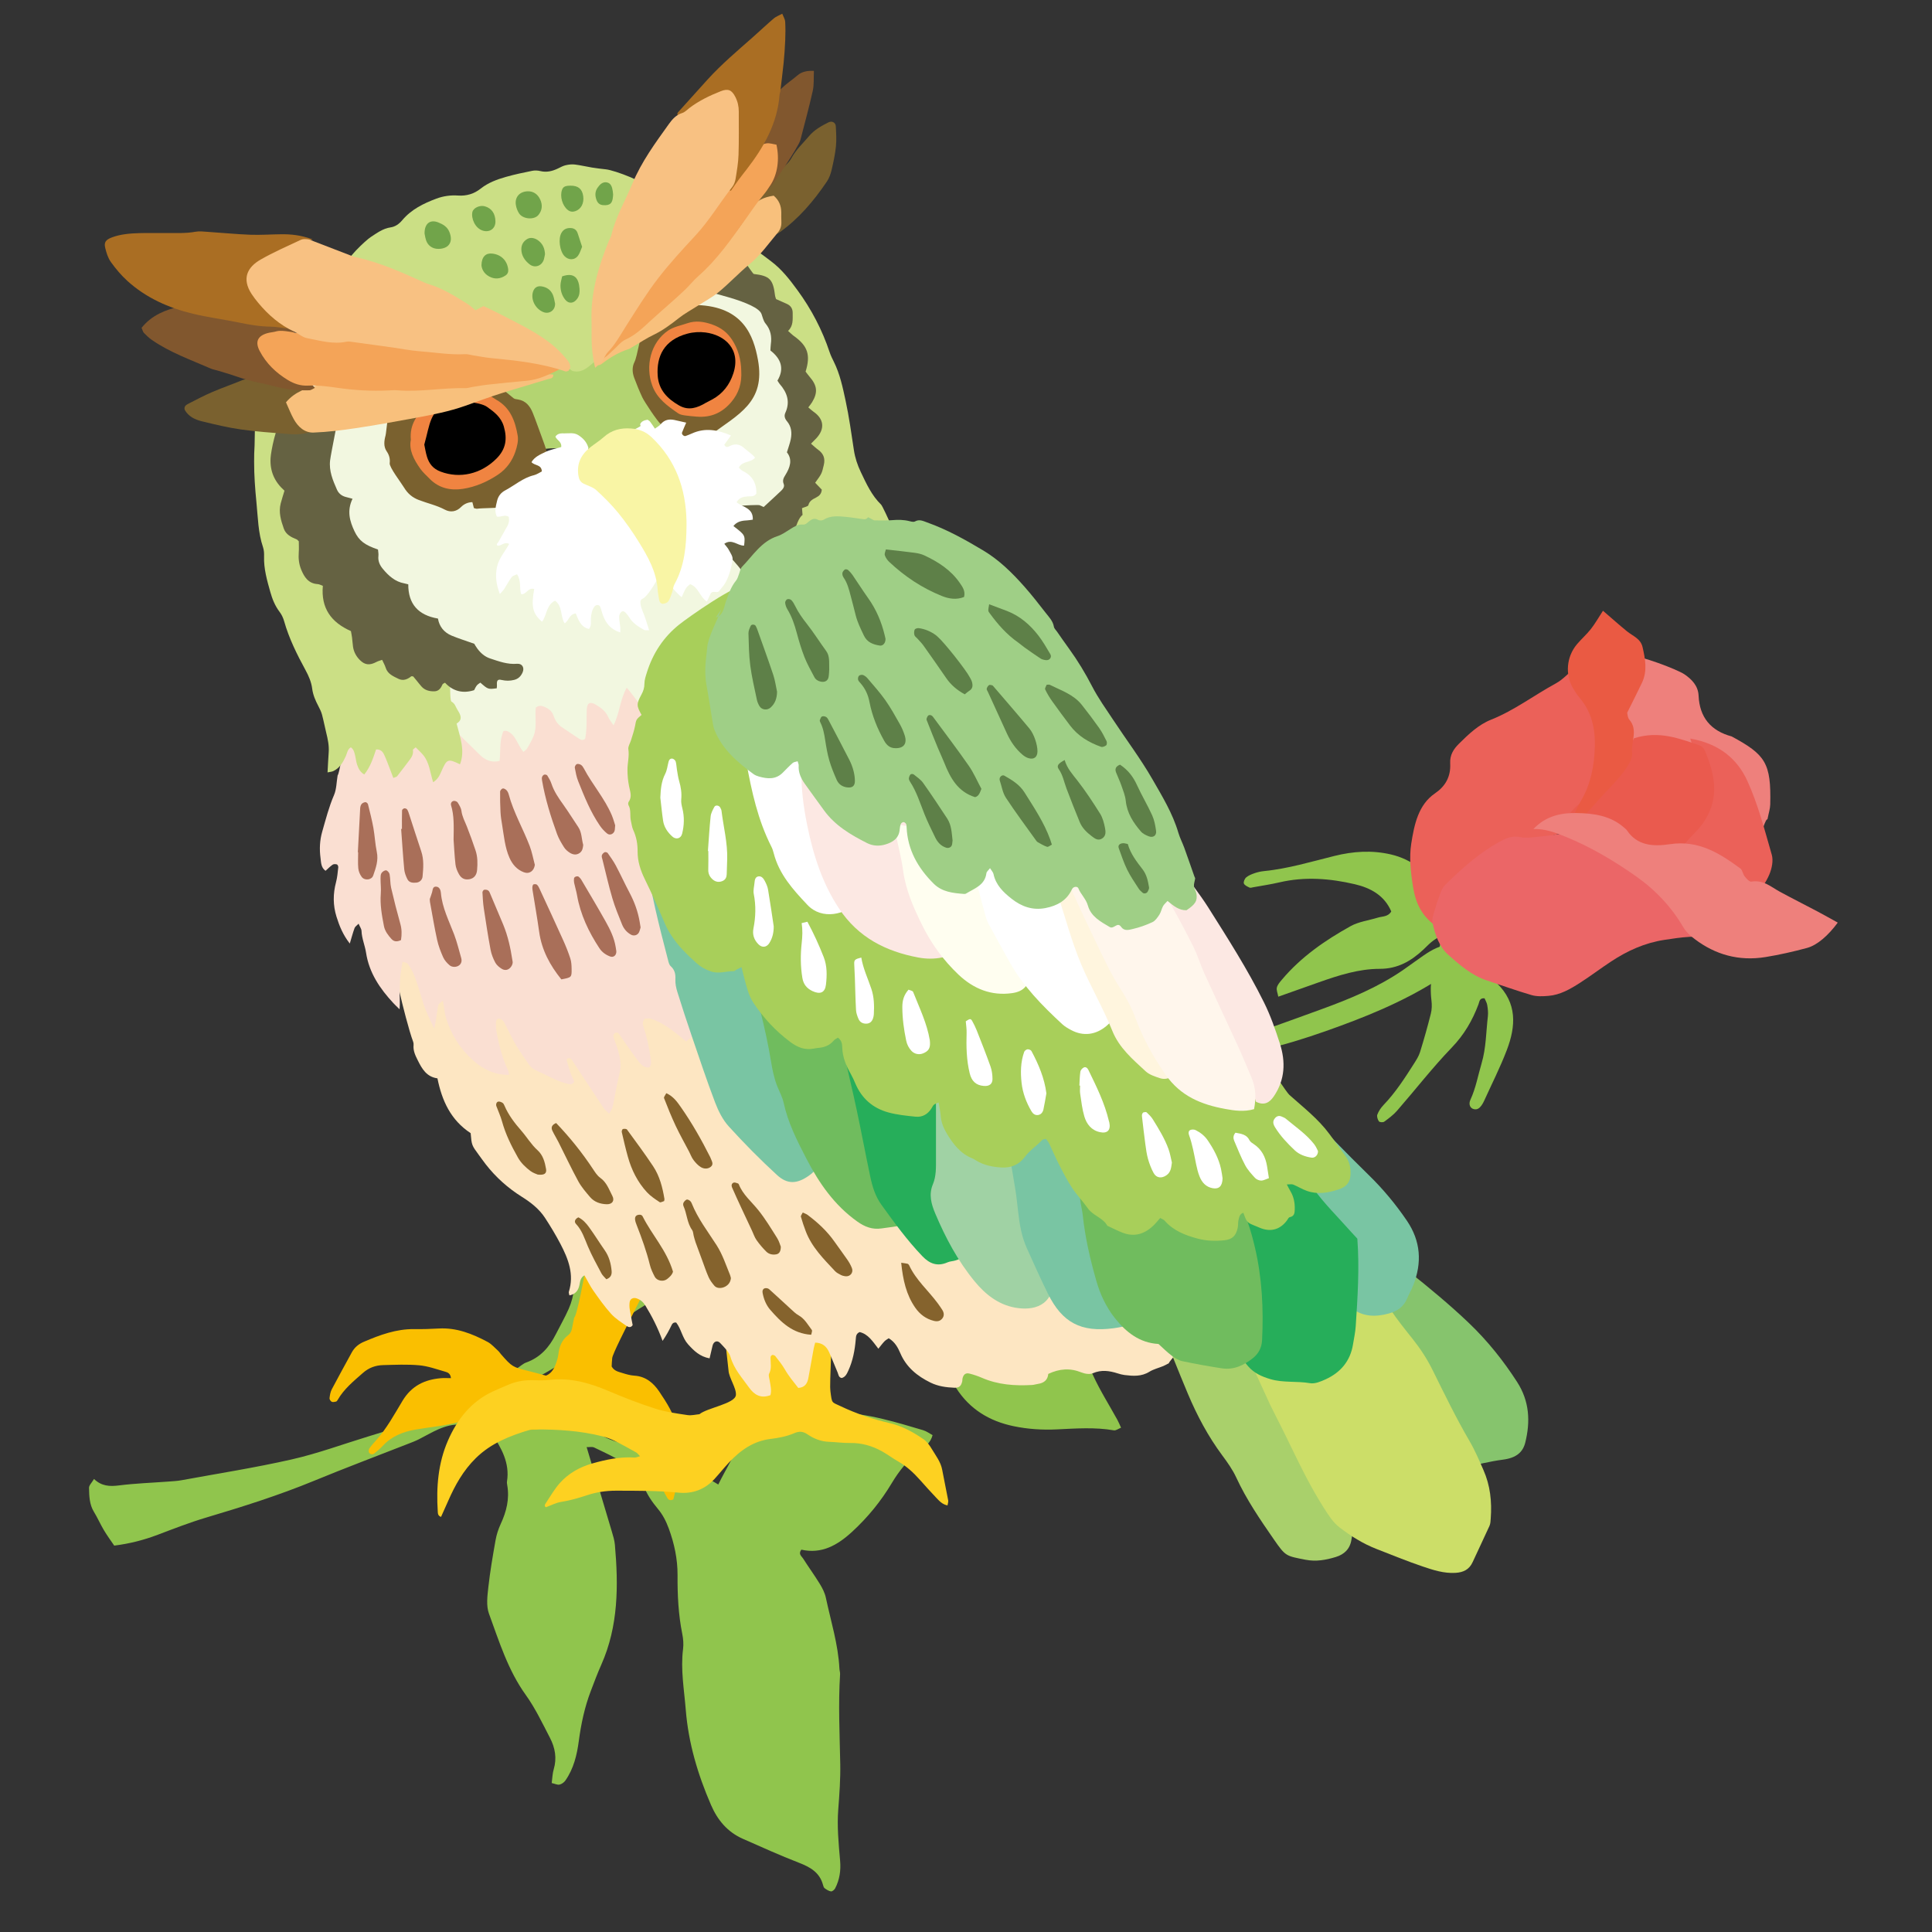 <?xml version="1.0" encoding="iso-8859-1"?>
<!-- Generator: Adobe Illustrator 29.1.0, SVG Export Plug-In . SVG Version: 9.03 Build 55587)  -->
<svg version="1.1" id="&#x30EC;&#x30A4;&#x30E4;&#x30FC;_1"
	 xmlns="http://www.w3.org/2000/svg" xmlns:xlink="http://www.w3.org/1999/xlink" x="0px" y="0px" viewBox="0 0 283.46 283.46"
	 style="enable-background:new 0 0 283.46 283.46;" xml:space="preserve">
<rect x="0" y="0" width="283.46" height="283.46" fill="#333333" stroke="none"/>
<g>
	<path style="fill-rule:evenodd;clip-rule:evenodd;fill:#90C54D;" d="M136.826,210.564c-0.306,1.136-1.064,1.676-1.803,2.229
		c-1.745,1.304-3.076,2.955-4.192,4.821c-1.587,2.652-3.519,5.018-5.81,7.126c-2.171,1.997-4.487,3.292-7.449,2.624
		c-0.489,0.651,0.038,0.951,0.249,1.287c0.797,1.255,1.676,2.458,2.453,3.724c0.386,0.631,0.745,1.329,0.896,2.045
		c0.732,3.452,1.81,6.845,1.99,10.406c0.014,0.277,0.114,0.556,0.095,0.828c-0.275,4.379-0.057,8.755,0.025,13.133
		c0.043,2.231-0.118,4.452-0.292,6.682c-0.193,2.487,0.051,5.024,0.271,7.525c0.128,1.456-0.073,2.782-0.722,4.055
		c-0.108,0.213-0.427,0.478-0.617,0.455c-0.326-0.044-0.646-0.263-0.93-0.465c-0.131-0.096-0.195-0.317-0.241-0.494
		c-0.494-1.836-1.884-2.607-3.534-3.247c-2.779-1.079-5.5-2.306-8.226-3.512c-2.244-0.99-3.709-2.738-4.67-4.963
		c-1.937-4.473-3.315-9.074-3.705-13.97c-0.235-2.968-0.777-5.905-0.396-8.902c0.093-0.729,0.028-1.506-0.117-2.23
		c-0.574-2.85-0.711-5.718-0.692-8.618c0.014-2.338-0.474-4.63-1.285-6.836c-0.388-1.051-0.87-2.02-1.617-2.909
		c-0.829-0.988-1.598-2.116-2.05-3.312c-0.567-1.508-1.593-2.543-2.833-3.348c-1.398-0.905-2.944-1.591-4.45-2.323
		c-0.276-0.135-0.663-0.043-1.103-0.059c1.274,4.265,2.5,8.347,3.71,12.434c0.185,0.622,0.381,1.26,0.436,1.904
		c0.528,5.991,0.52,11.927-1.992,17.58c-0.567,1.276-1.059,2.589-1.555,3.895c-0.9,2.364-1.417,4.814-1.751,7.321
		c-0.271,2.041-0.753,4.046-1.961,5.778c-0.193,0.278-0.549,0.537-0.872,0.606c-0.312,0.066-0.677-0.125-1.14-0.23
		c0.103-0.751,0.113-1.407,0.293-2.01c0.486-1.626,0.205-3.168-0.54-4.602c-1.113-2.144-2.157-4.361-3.557-6.31
		c-2.615-3.634-3.9-7.833-5.403-11.931c-0.421-1.15-0.233-2.585-0.092-3.863c0.255-2.314,0.654-4.616,1.06-6.91
		c0.145-0.814,0.407-1.632,0.755-2.382c0.845-1.82,1.313-3.68,0.959-5.691c-0.033-0.183-0.063-0.377-0.034-0.558
		c0.428-2.71-0.829-4.909-2.229-7.012c-1.38-2.07-2.202-2.165-3.963-1.501c-0.173,0.067-0.355,0.184-0.528,0.175
		c-2.372-0.127-4.244,1.161-6.22,2.165c-0.498,0.252-1.026,0.448-1.547,0.652c-4.599,1.805-9.225,3.538-13.789,5.421
		c-5.182,2.136-10.506,3.816-15.87,5.411c-2.407,0.716-4.759,1.635-7.111,2.525c-2.012,0.763-4.067,1.297-6.371,1.586
		c-0.509-0.754-1.053-1.49-1.519-2.274c-0.522-0.878-0.93-1.821-1.464-2.692c-0.665-1.092-0.685-2.309-0.714-3.505
		c-0.01-0.376,0.413-0.765,0.733-1.309c1.11,1.075,2.307,1.119,3.658,0.95c2.398-0.303,4.824-0.385,7.238-0.566
		c0.646-0.05,1.301-0.079,1.936-0.196c5.398-0.991,10.831-1.84,16.181-3.056c3.806-0.864,7.498-2.23,11.242-3.374
		c1.691-0.517,3.381-1.037,5.069-1.562c0.445-0.139,0.902-0.259,1.319-0.459c1.928-0.93,3.847-1.876,5.762-2.83
		c2.252-1.119,4.51-2.23,6.742-3.39c0.991-0.515,1.927-1.132,2.881-1.715c0.472-0.29,0.892-0.713,1.401-0.896
		c2.069-0.743,3.374-2.245,4.328-4.14c0.629-1.248,1.334-2.463,1.895-3.741c0.845-1.93,1.021-3.998,0.657-6.036
		c-0.487-2.735-0.725-5.523-1.92-8.123c-1.198-2.607-0.586-5.142,0.974-7.423c0.784-1.145,1.761-2.164,2.707-3.188
		c0.368-0.398,0.857-0.742,1.357-0.951c2.059-0.858,4.146-1.658,6.223-2.48c0.087-0.035,0.173-0.072,0.264-0.093
		c3.409-0.777,5.047-3.267,6.107-6.316c0.457-1.315,0.892-2.64,1.414-3.929c0.105-0.263,0.565-0.537,0.849-0.525
		c0.299,0.012,0.755,0.304,0.845,0.571c0.349,1.054,0.64,2.135,0.849,3.227c0.706,3.657,1.352,7.324,2.05,10.982
		c0.409,2.149,0.295,4.171-0.488,6.291c-1.355,3.673-3.432,6.805-6.151,9.554c-1.506,1.521-3.069,2.988-4.597,4.49
		c-0.182,0.18-0.303,0.425-0.653,0.929c0.724-0.282,1.187-0.371,1.54-0.616c1.849-1.289,3.876-2.214,5.966-3.026
		c2.339-0.911,4.716-1.754,6.98-2.833c1.393-0.664,2.869-0.796,4.303-1.117c6.081-1.366,12.208-2.534,18.291-3.896
		c3.356-0.752,6.661-1.732,9.982-2.639c0.987-0.27,1.983-0.539,2.124-1.881c0.038-0.374,0.514-0.762,0.872-1.033
		c1.088-0.818,1.362-1.912,1.311-3.202c-0.104-2.576-0.79-4.949-2.197-7.123c-1.674-2.587-3.305-5.218-4.199-8.188
		c-0.64-2.133-1.215-4.314-1.5-6.515c-0.294-2.262,0.443-4.449,1.44-6.472c0.82-1.667,1.75-3.296,2.784-4.839
		c1.217-1.815,1.628-3.725,1.232-5.842c-0.31-1.646-0.658-3.286-0.896-4.941c-0.084-0.59-0.271-1.348,0.523-1.717
		c0.549-0.253,1.222,0.121,1.639,1.124c0.556,1.334,1.491,2.358,2.434,3.39c0.753,0.825,1.543,1.618,2.321,2.422
		c3.477,3.594,5.252,8.108,6.693,12.75c0.718,2.318,0.777,4.754,0.154,7.172c-1.116,4.333-2.382,6.359-5.067,10.025
		c0.107,0.443,0.266,0.972,0.357,1.514c0.318,1.903,0.071,3.714-0.94,5.391c-0.674,1.115-1.35,2.23-2.007,3.354
		c-0.273,0.462-0.503,0.949-0.904,1.713c0.611-0.033,0.979,0.046,1.236-0.086c1.158-0.59,2.294-1.221,3.417-1.873
		c4.679-2.713,9.061-5.867,13.357-9.128c4.038-3.065,8.27-5.684,13.115-7.301c5.214-1.741,10.384-3.614,15.549-5.495
		c4.208-1.531,8.345-3.234,12.057-5.801c0.996-0.688,1.964-1.415,2.96-2.1c1.236-0.852,2.531-1.573,4.182-1.643
		c0.219,0.21,0.528,0.431,0.734,0.724c0.265,0.369,0.444,0.797,0.707,1.284c-1.049,1.404-2.354,2.449-3.738,3.324
		c-5.069,3.202-10.589,5.419-16.231,7.407c-3.079,1.084-6.158,2.042-9.343,2.77c-2.345,0.532-4.559,1.606-6.858,2.364
		c-2.856,0.94-5.36,2.469-7.759,4.251c-2.912,2.164-5.913,4.207-8.872,6.309c-0.046,0.032-0.031,0.152-0.078,0.436
		c0.304,0.067,0.624,0.212,0.935,0.196c1.824-0.093,3.32,0.635,4.359,2.044c0.906,1.228,2.102,1.539,3.423,1.447
		c2.408-0.165,4.812-0.455,7.211-0.735c2.692-0.312,5.377-0.582,8.07-0.033c4.883,0.991,8.431,3.693,10.7,8.152
		c2.102,4.131,3.826,8.471,6.707,12.092c-0.415,0.893-1.035,0.927-1.703,0.719c-0.533-0.165-1.07-0.352-1.561-0.613
		c-2.279-1.223-4.77-1.649-7.287-1.674c-5.915-0.057-10.839-2.293-15.09-6.311c-2.099-1.985-4.361-3.793-6.531-5.702
		c-0.628-0.552-1.277-1.114-1.762-1.785c-1.004-1.395-2.435-2.25-3.799-3.189c-1.233-0.85-1.321-0.863-2.038-2.13
		c-1.718-0.498-3.491-0.251-5.239-0.084c-0.698,0.067-1.391,0.488-2.027,0.849c-4.132,2.354-8.398,4.443-12.731,6.395
		c-0.494,0.222-1.029,0.463-1.554,0.487c-1.626,0.071-3.04,0.787-4.528,1.213c-0.035,0.806,0.55,0.756,0.92,0.774
		c2.275,0.108,4.375,0.908,6.498,1.603c3.713,1.217,6.809,3.434,9.61,6.089c2.265,2.147,3.375,4.927,3.867,7.904
		c0.389,2.35,1.324,4.476,2.278,6.578c1.035,2.282,2.395,4.416,3.604,6.615c0.174,0.313,0.306,0.649,0.541,1.157
		c-0.426,0.167-0.761,0.436-1.041,0.387c-2.784-0.483-5.573-0.272-8.363-0.141c-2.151,0.102-4.281-0.032-6.396-0.477
		c-3.538-0.742-6.41-2.499-8.374-5.561c-0.646-1.006-1.212-2.118-1.549-3.258c-1.095-3.699-2.908-7.061-5.13-10.125
		c-3.292-4.536-7.749-7.153-13.58-6.88c-2.603,0.121-5.196,0.276-7.682,1.16c-0.262,0.093-0.544,0.169-0.818,0.181
		c-2.956,0.123-5.584,1.41-8.312,2.337c-1.854,0.628-3.705,1.293-5.244,2.579c-0.141,0.117-0.312,0.203-0.482,0.282
		c-4.162,1.958-7.694,4.859-11.345,7.582c-2.545,1.898-5.314,3.427-8.074,4.974c-1.36,0.764-2.704,1.557-4.256,2.455
		c0.4,0.334,0.624,0.622,0.917,0.752c1.697,0.761,3.361,1.579,5.229,1.929c2.098,0.392,4.003,1.52,6.177,1.706
		c0.431,0.035,0.891,0.328,1.238,0.618c1.335,1.117,2.948,1.557,4.573,2.007c4.327,1.203,8.5,2.779,12.328,5.176
		c0.316,0.195,0.64,0.384,1.09,0.653c0.332-0.646,0.555-1.122,0.815-1.578c0.69-1.21,1.259-2.524,2.122-3.596
		c1.913-2.379,4.4-3.766,7.419-4.602c4.678-1.292,9.216-0.943,13.796,0.158c1.992,0.479,3.961,1.066,5.923,1.653
		C135.954,209.992,136.392,210.329,136.826,210.564z"/>
	<path style="fill-rule:evenodd;clip-rule:evenodd;fill:#90C54D;" d="M212.052,132.836c1.509,1.396,2.937,2.596,4.215,3.938
		c1.037,1.091,1.817,2.44,1.806,3.985c-0.008,1.443,0.607,2.59,1.524,3.474c3.031,2.931,2.814,6.324,1.485,9.816
		c-0.956,2.518-2.187,4.932-3.299,7.389c-0.116,0.255-0.244,0.509-0.408,0.733c-0.279,0.387-0.607,0.697-1.158,0.553
		c-0.519-0.136-0.789-0.698-0.477-1.374c0.791-1.707,1.105-3.547,1.634-5.328c0.671-2.269,0.655-4.602,0.924-6.91
		c0.064-0.545-0.005-1.117-0.096-1.663c-0.058-0.35-0.266-0.676-0.392-0.98c-0.752-0.072-0.745,0.496-0.887,0.876
		c-0.89,2.37-2.105,4.466-3.912,6.343c-2.834,2.942-5.35,6.192-8.038,9.277c-0.539,0.62-1.227,1.124-1.894,1.614
		c-0.169,0.122-0.674,0.082-0.769-0.058c-0.184-0.27-0.334-0.718-0.229-0.991c0.192-0.505,0.517-0.996,0.895-1.391
		c1.757-1.825,3.117-3.938,4.468-6.06c0.346-0.545,0.712-1.11,0.901-1.717c0.578-1.867,1.112-3.749,1.587-5.644
		c0.155-0.618,0.168-1.305,0.088-1.942c-0.318-2.566,0.149-5.002,1.064-7.391c0.218-0.568,0.263-1.2,0.438-2.054
		c-1.27,0.475-1.926,1.282-2.653,1.962c-1.82,1.708-3.791,2.854-6.437,2.854c-3.093-0.001-6.045,0.957-8.947,1.981
		c-1.918,0.674-3.832,1.357-5.936,2.104c-0.096-0.532-0.303-0.976-0.21-1.342c0.108-0.423,0.447-0.807,0.744-1.16
		c2.802-3.327,6.324-5.761,10.076-7.846c1.191-0.661,2.65-0.839,3.983-1.247c0.686-0.211,1.517-0.105,1.981-0.912
		c-1.009-2.358-3.038-3.453-5.341-3.992c-3.651-0.854-7.351-1.144-11.07-0.273c-1.267,0.295-2.561,0.483-3.841,0.718
		c-0.182,0.032-0.403,0.116-0.545,0.047c-0.309-0.152-0.725-0.33-0.827-0.602c-0.086-0.231,0.117-0.705,0.341-0.893
		c0.345-0.292,0.803-0.47,1.236-0.621c0.438-0.151,0.901-0.255,1.362-0.301c3.535-0.352,6.922-1.378,10.35-2.227
		c2.747-0.682,5.491-0.867,8.287-0.218c3.09,0.716,5.311,2.621,7.088,5.095C211.635,131.109,211.756,132.007,212.052,132.836z"/>
	<g>
		<path style="fill-rule:evenodd;clip-rule:evenodd;fill:#EB6159;" d="M211.083,136.133c-2.511-1.558-3.384-3.699-3.75-5.939
			c-0.349-2.121-0.6-4.376-0.278-6.409c0.441-2.802,1.032-5.713,3.496-7.394c1.467-1.001,2.33-2.392,2.219-4.393
			c-0.067-1.241,0.512-2.114,1.276-2.869c1.42-1.403,2.865-2.8,4.729-3.542c3.396-1.353,6.305-3.585,9.491-5.317
			c1.074-0.583,1.928-1.577,2.887-2.374c0.468-0.387,0.941-0.764,1.54-1.252c0.206,0.511,0.408,0.788,0.411,1.051
			c0.026,2.02,0.696,3.728,2.058,5.308c1.352,1.568,2.329,3.432,2.331,5.564c-0.001,2.705,0.056,5.472-1.425,7.724
			c-0.871,1.329-1.87,2.565-2.906,3.754c-0.97,1.112-2.126,1.833-3.67,2.128c-4.828,0.921-8.771,3.632-12.487,6.717
			C214.673,130.824,212.401,132.825,211.083,136.133z"/>
		<path style="fill-rule:evenodd;clip-rule:evenodd;fill:#EE807C;" d="M234.792,115.219c-0.367-1.057-0.017-10.331,0.331-11.654
			c0.347-1.313,3.804-5.946,3.957-7.394c1.492-0.039,7.009,2.044,8.064,2.767c1.062,0.728,2.005,1.669,2.071,3.129
			c0.143,3.18,1.786,5.152,4.843,5.978c4.993,2.691,5.81,3.907,5.668,9.992c-0.016,0.626-0.228,1.248-0.411,2.19
			c-0.429-0.433-2.626,8.185-2.761,7.911c-0.2-0.413-4.624-8.786-4.783-9.222c-0.973-2.644,3.664-5.581,0.979-6.706
			C251.299,111.602,237.049,115.378,234.792,115.219z"/>
		<path style="fill-rule:evenodd;clip-rule:evenodd;fill:#EB6159;" d="M243.796,125.352c3.84-5,6.405-10.28,4.197-16.989
			c4.233,0.733,6.893,2.976,8.36,6.179c1.582,3.446,2.539,7.192,3.597,10.855c0.251,0.861,0.019,2.002-0.341,2.872
			c-0.497,1.203-1.322,2.266-2.047,3.454c-2.66-0.597-4.1-2.999-6.404-3.892C248.847,126.935,246.458,126.237,243.796,125.352z"/>
		<path style="fill-rule:evenodd;clip-rule:evenodd;fill:#EA5A4E;" d="M228.75,121.2c1.216-1.361,1.936-2.462,2.945-3.244
			c3.483-2.7,6.245-5.831,8.05-9.639c3.671-1.165,6.634,0.04,9.632,1.049c0.349,0.117,0.657,0.496,0.791,0.834
			c1.374,3.383,2.784,7.874-1.829,12.32c-0.741,0.716-1.323,1.56-2.017,2.316c-1.453,1.587-2.407,1.693-4.044,0.48
			c-0.215-0.157-0.421-0.328-0.602-0.516c-2.216-2.298-5.234-3.145-8.663-3.284C231.754,121.463,230.509,121.332,228.75,121.2z"/>
		<path style="fill-rule:evenodd;clip-rule:evenodd;fill:#EB6667;" d="M252.69,137.443c-0.499,0.111-0.812,0.277-1.079,0.226
			c-2.508-0.501-4.961-0.153-7.453,0.234c-2.864,0.444-5.387,1.594-7.761,3.154c-1.565,1.024-3.052,2.168-4.628,3.171
			c-1.406,0.898-2.872,1.745-4.585,1.885c-0.815,0.066-1.689,0.113-2.456-0.11c-2.201-0.638-4.355-1.425-6.536-2.137
			c-2.246-0.733-4.002-2.262-5.7-3.773c-1.337-1.187-1.938-2.954-2.314-4.708c-0.1-0.472,0.08-1.028,0.22-1.521
			c0.252-0.899,0.544-1.794,0.877-2.667c0.182-0.48,0.393-1.006,0.747-1.352c2.529-2.483,5.149-4.859,8.332-6.52
			c0.844-0.441,1.645-0.722,2.672-0.501c0.886,0.187,1.858,0.01,2.787-0.068c0.933-0.081,1.866-0.194,2.785-0.371
			c3.941-0.756,7.4,0.669,10.797,2.364c3.007,1.499,5.578,3.655,8.27,5.622c0.823,0.604,1.471,1.468,2.143,2.26
			C251.014,134.054,251.675,135.79,252.69,137.443z"/>
		<path style="fill-rule:evenodd;clip-rule:evenodd;fill:#EA5A43;" d="M235.185,89.61c1.321,1.137,2.397,2.095,3.512,3.005
			c0.848,0.694,2.005,1.072,2.293,2.308c0.405,1.752,0.735,3.514-0.077,5.241c-0.667,1.408-1.379,2.795-2.177,4.408
			c0.058,0.204,0.061,0.719,0.316,1.014c1.308,1.512,0.252,3.238,0.406,4.839c0.093,0.939-0.68,2.091-1.331,2.943
			c-1.078,1.406-2.379,2.643-3.574,3.961c-0.895,0.99-1.738,2.034-2.679,2.981c-0.334,0.337-0.884,0.458-1.682,0.847
			c0.695-1.463,1.129-2.592,1.738-3.615c1.472-2.482,1.981-5.185,2.063-8.012c0.074-2.646-0.477-5.09-2.247-7.165
			c-0.359-0.42-0.662-0.896-0.944-1.373c-1.199-2.025-0.977-4.642,0.574-6.478c0.649-0.768,1.414-1.433,2.032-2.221
			C234.02,91.517,234.511,90.644,235.185,89.61z"/>
		<path style="fill-rule:evenodd;clip-rule:evenodd;fill:#EE807C;" d="M224.973,121.642c1.732-1.833,3.849-2.39,6.302-2.355
			c2.623,0.035,5.018,0.414,6.94,2.078c0.171,0.152,0.369,0.288,0.492,0.469c1.456,2.172,3.708,2.416,6.273,2.027
			c4.257-0.649,7.356,1.359,10.347,3.547c0.332,0.244,0.365,0.817,0.639,1.159c0.26,0.327,0.685,0.831,0.987,0.783
			c1.789-0.294,2.878,0.775,4.176,1.478c1.825,0.991,3.689,1.924,5.528,2.898c0.999,0.53,1.98,1.087,2.976,1.637
			c-1.38,1.879-3.004,3.313-4.515,3.72c-2.008,0.54-4.041,1.004-6.083,1.335c-3.959,0.642-7.395-0.381-10.356-2.613
			c-0.628-0.472-1.262-1.024-1.646-1.676c-1.79-3.036-4.09-5.523-7.086-7.623c-3.217-2.252-6.545-4.231-10.228-5.734
			c-1.486-0.606-3.016-1.202-4.747-1.135V121.642z"/>
	</g>
	<g>
		<path style="fill-rule:evenodd;clip-rule:evenodd;fill:#B3D471;" d="M78.014,49.886c1.523,1.011,3.33,1.854,5.429,1.478
			c0.866-0.154,1.857-0.225,2.535-0.697c2.217-1.552,4.819-2.211,7.19-3.384c1.085-0.534,2.062-1.292,3.102-1.924
			c0.827-0.498,1.57-1.297,2.694-0.911c0.432,0.488-0.004,0.857-0.203,1.159c-1.689,2.587-1.622,5.157-0.273,7.896
			c1.315,2.667,2.396,5.448,3.628,8.287c-1.157,1.259-2.403,2.619-3.856,4.205c-1.537,0.179-3.466,0.08-5.094,1.288
			c-1.417,1.049-2.911,1.994-4.489,3.067c-0.457-0.517-0.855-0.879-1.154-1.311c-2.009-2.92-4.833-3.675-8.158-3.088
			c-1.409,0.247-2.814,0.552-4.167,0.82c-1.071-0.735-1.539-1.718-1.819-2.82c-0.219-0.859-0.397-1.732-0.672-2.573
			c-0.562-1.74-1.627-3.142-2.998-4.339c-0.556-0.487-1.394-0.697-1.729-1.595C71.319,53.596,74.567,51.796,78.014,49.886z"/>
		<path style="fill-rule:evenodd;clip-rule:evenodd;fill:#FABF00;" d="M66.162,202.199c-0.068-0.703-0.498-0.847-0.845-0.947
			c-1.257-0.36-2.516-0.821-3.803-0.938c-1.754-0.159-3.534-0.074-5.301-0.028c-1.103,0.027-2.092,0.379-2.962,1.145
			c-1.372,1.21-2.793,2.355-3.717,3.979c-0.053,0.096-0.145,0.209-0.238,0.23c-0.205,0.045-0.462,0.111-0.623,0.027
			c-0.164-0.086-0.346-0.357-0.326-0.523c0.051-0.448,0.128-0.922,0.335-1.315c0.952-1.815,1.955-3.605,2.934-5.409
			c0.398-0.735,1.013-1.233,1.764-1.553c2.365-1.01,4.762-1.896,7.396-1.862c1.197,0.016,2.396-0.018,3.589-0.088
			c2.614-0.151,4.93,0.772,7.163,1.959c0.586,0.309,1.05,0.858,1.556,1.311c0.167,0.152,0.288,0.354,0.438,0.525
			c1.589,1.809,1.7,1.872,3.966,2.425c0.823,0.201,1.638,0.434,2.61,0.692c0.6-0.212,1.069-0.768,1.352-1.47
			c0.21-0.524,0.403-1.078,0.469-1.634c0.13-1.128,0.49-2.108,1.419-2.812c0.338-0.257,0.514-0.591,0.584-1.002
			c0.088-0.506,0.202-1.006,0.316-1.573c0.847-0.712,3.483-19.121,4.664-18.864c1.035,0.226,3.833,4.388,4.516,5.283
			c0.367,0.484,3.85,3.456,3.759,4.069c-0.186,1.239-7.2,14.179-7.354,15.424c-0.054,0.445-0.059,0.897-0.08,1.241
			c0.381,0.664,0.976,0.766,1.506,0.934c0.596,0.189,1.214,0.373,1.831,0.411c1.655,0.099,2.791,1.072,3.627,2.307
			c1.109,1.643,2.173,3.314,2.681,5.309c0.666,2.604,0.666,5.168,0.08,7.759c-0.213,0.939-0.457,1.869-0.681,2.785
			c-0.387,0.167-0.671,0.151-0.892-0.233c-0.513-0.895-0.983-1.807-1.198-2.82c-0.437-2.069-1.523-3.784-2.885-5.354
			c-0.075-0.084-0.172-0.156-0.23-0.253c-1.497-2.414-4.029-2.973-6.51-3.623c-0.384-0.1-0.772-0.192-1.164-0.266
			c-0.22-0.042-0.52-0.133-0.662-0.03c-0.986,0.712-1.832,0.159-2.705-0.235c-0.099-0.046-0.214-0.059-0.339-0.093
			c-1.468,0.358-2.468,1.329-3.253,2.628c-1.596,0.124-3.153,0.146-4.707-0.429c-1.062-0.393-2.201-0.595-3.317-0.816
			c-1.072-0.211-2.182-0.265-3.228,0.055c-2.194,0.666-4.471,0.826-6.711,1.215c-1.836,0.318-3.507,0.967-4.814,2.376
			c-0.385,0.413-0.822,0.785-1.266,1.14c-0.257,0.206-0.586,0.122-0.75-0.124c-0.093-0.145-0.068-0.47,0.037-0.621
			c0.289-0.421,0.638-0.802,0.979-1.183c1.576-1.753,2.688-3.825,3.892-5.817c1.318-2.182,3.23-3.106,5.633-3.308
			C65.149,202.166,65.607,202.199,66.162,202.199z"/>
		<path style="fill-rule:evenodd;clip-rule:evenodd;fill:#FDD121;" d="M122.456,182.206c0.171,1.059-0.716,20.213-0.656,21.29
			c0.014,0.227,0.017,0.455,0.045,0.681c0.234,1.792,0.154,1.5,1.507,2.146c2.328,1.108,4.745,1.908,7.255,2.493
			c1.79,0.419,3.405,1.319,4.91,2.36c0.493,0.343,0.882,0.891,1.196,1.42c0.58,0.973,1.307,1.877,1.523,3.042
			c0.28,1.506,0.602,3.006,0.883,4.512c0.037,0.2-0.057,0.425-0.103,0.722c-0.792-0.155-1.236-0.691-1.694-1.169
			c-0.789-0.824-1.548-1.678-2.307-2.529c-0.955-1.071-1.983-2.042-3.244-2.758c-0.792-0.45-1.524-1.006-2.319-1.453
			c-1.462-0.822-3.024-1.277-4.731-1.25c-1.02,0.017-2.042-0.135-3.063-0.17c-1.185-0.038-2.246-0.453-3.193-1.104
			c-0.651-0.446-1.229-0.468-1.918-0.171c-1.109,0.473-2.284,0.71-3.478,0.85c-2.521,0.297-4.438,1.67-6.111,3.456
			c-0.741,0.79-1.416,1.645-2.15,2.442c-1.414,1.531-3.223,2.185-5.247,1.986c-3.076-0.305-6.152-0.285-9.233-0.289
			c-1.436-0.001-2.834,0.215-4.204,0.665c-1.243,0.409-2.495,0.781-3.801,0.981c-0.767,0.118-1.489,0.514-2.234,0.785
			c-0.269-0.185-0.139-0.412-0.021-0.587c0.666-0.993,1.263-2.053,2.049-2.943c1.272-1.435,2.912-2.36,4.763-2.891
			c2.039-0.58,4.098-1.011,6.237-0.875c0.193,0.015,0.394-0.092,0.789-0.196c-0.284-0.28-0.401-0.459-0.567-0.552
			c-1.046-0.581-2.087-1.175-3.162-1.701c-0.606-0.298-1.259-0.529-1.916-0.693c-3.173-0.791-6.41-0.99-9.666-0.976
			c-0.285,0.001-0.586-0.029-0.851,0.052c-2.91,0.873-5.682,1.942-7.932,4.154c-1.841,1.813-3.043,3.963-4.053,6.271
			c-0.34,0.776-0.693,1.548-1.051,2.35c-0.471-0.15-0.464-0.523-0.481-0.809c-0.228-3.567,0.052-7.088,1.497-10.391
			c1.355-3.101,3.368-5.685,6.529-7.175c0.771-0.362,1.564-0.68,2.344-1.02c1.229-0.534,2.513-0.711,3.846-0.657
			c0.741,0.028,1.49,0.03,2.225-0.054c3.051-0.343,5.857,0.462,8.627,1.641c2.254,0.958,4.545,1.85,6.877,2.594
			c1.511,0.483,3.115,0.695,4.691,0.934c0.6,0.09,1.24-0.084,1.756-0.128c1.139-0.94,5.226-1.545,5.35-2.805
			c0.099-1.015-1.02-2.536-1.08-3.596c-0.045-0.811-1.992-16.811-1.799-17.628C105.122,183.328,122.315,181.331,122.456,182.206z"/>
		<path style="fill-rule:evenodd;clip-rule:evenodd;fill:#F2F7E0;" d="M109.037,39.337c0.315,0.167,11.996,17.037,11.88,17.238
			c0.575,0.715-1.56,17.593-1.35,18.077c-0.493,0.507-16.553,3.32-16.997,3.776c-0.59-0.072-1.361-7.244-1.349-7.554
			c0.055-1.434-3.411-23.826-5.707-24.814C95.756,45.755,109.037,39.337,109.037,39.337z"/>
		<path style="fill-rule:evenodd;clip-rule:evenodd;fill:#7A612F;" d="M104.19,63.859c-1.135,0-4.525,0.81-5.666,0.81
			c0.11-0.278-0.977-2.278-1.581-2.433c-0.538-0.494-2.387-3.255-2.719-3.969c-0.431-0.925-0.819-1.875-1.175-2.832
			c-0.286-0.769-0.335-1.58,0.044-2.329c0.432-0.854,0.852-4.101,1.386-4.895c0.207-0.31,6.6-2.997,7.782-3.456
			c6.786,0.218,8.297,4.497,8.945,8.042C112.339,59.03,108.332,60.769,104.19,63.859z M95.505,54.25
			c0.036,0.391,0.054,0.96,0.143,1.52c0.266,1.678,1.66,3.208,3.321,3.425c1.644,0.213,3.292,0.047,4.829-0.662
			c1.021-0.472,1.765-1.23,2.146-2.311c0.151-0.429,0.294-0.861,0.47-1.28c0.233-0.556,0.194-1.102,0.034-1.665
			c-0.382-1.342-1.069-2.538-2.062-3.48c-1.146-1.084-2.468-1.712-4.19-1.295c-1.037,0.25-1.878,0.733-2.742,1.282
			c-1.154,0.732-1.678,1.81-1.866,3.098C95.53,53.273,95.538,53.675,95.505,54.25z"/>
		<path style="fill-rule:evenodd;clip-rule:evenodd;fill:#F2F7E0;" d="M118.312,80.497c-3.562,2.462-7.29,4.664-10.656,7.475
			c-3.218,2.687-6.06,6.012-9.057,9.053c-3.072-4.005-4.374-7.229-6.238-15.175c2.137-2.832,4.355-5.272,7.951-5.297
			c1.236-0.012,2.462-1.383,3.953-2.295c0.916,1.366,1.82,2.88,2.879,4.229c0.805,1.018,1.735,1.967,2.742,2.679
			c1.739,1.217,3.665,0.1,4.072-2.3c0.228-1.365,0.262-2.768,0.388-4.214C116.895,75.83,116.895,75.83,118.312,80.497z"/>
		<path style="fill-rule:evenodd;clip-rule:evenodd;fill:#FDE6C2;" d="M69.053,166.256c-2.932-1.93-4.212-4.771-4.873-8.043
			c-1.587-0.215-2.257-1.379-2.884-2.639c-0.362-0.724-0.7-1.416-0.617-2.249c0.017-0.165-0.009-0.352-0.07-0.508
			c-0.576-1.503-1.623-5.632-1.967-7.184c-0.363-1.638-0.07-12.863,0.044-14.686c0.274,0.181,7.662,2.8,7.195,1.08
			c-0.084-0.309,40.184,5.161,40.288,5.395c1.345,3.019,74.932,50.666,75.541,51.08c0.209,0.141-10.412,11.206-10.208,11.503
			c-0.329,0.169-0.566,0.312-0.819,0.418c-0.686,0.283-1.432,0.457-2.054,0.841c-1.168,0.724-2.395,0.629-3.647,0.476
			c-0.337-0.042-0.672-0.137-0.996-0.239c-1.217-0.386-2.396-0.567-3.654-0.019c-0.456,0.198-1.161,0.081-1.659-0.119
			c-1.648-0.669-3.225-0.567-4.875,0.217c-0.067,0.881-0.633,1.345-1.525,1.467c-0.28,0.038-0.556,0.14-0.836,0.155
			c-2.532,0.146-5.018-0.025-7.384-1.058c-0.572-0.247-1.172-0.449-1.776-0.605c-0.602-0.155-0.93,0.107-1.067,0.757
			c-0.023,0.111-0.001,0.232-0.026,0.342c-0.159,0.714-0.447,0.997-1.171,0.969c-1.2-0.049-2.382-0.212-3.486-0.753
			c-1.95-0.956-3.548-2.249-4.431-4.311c-0.358-0.834-0.79-1.647-1.702-2.197c-0.204,0.143-0.45,0.267-0.63,0.455
			c-0.303,0.317-0.562,0.677-0.891,1.08c-0.827-1.062-1.494-2.153-2.751-2.442c-0.537,0.245-0.529,0.65-0.564,1.053
			c-0.136,1.597-0.424,3.161-1.104,4.629c-0.211,0.457-0.428,0.928-0.967,1.062c-0.466-0.102-0.46-0.51-0.587-0.803
			c-0.43-0.994-0.812-2.008-1.257-2.993c-0.37-0.819-0.961-1.378-2.038-1.398c-0.08,0.3-0.164,0.558-0.212,0.822
			c-0.269,1.458-0.52,2.917-0.791,4.372c-0.146,0.789-0.506,1.388-1.479,1.453c-0.69-0.885-1.418-1.744-1.984-2.742
			c-0.389-0.687-0.908-1.301-1.391-1.932c-0.083-0.11-0.278-0.137-0.377-0.18c-0.362,0.113-0.315,0.372-0.314,0.582
			c0.003,0.729,0.175,1.455-0.211,2.174c-0.132,0.247,0.026,0.66,0.078,0.992c0.112,0.722,0.316,1.44,0.112,2.168
			c-1.425,0.539-2.384-0.064-3.133-1.115c-1.016-1.427-2.213-2.718-2.724-4.493c-0.218-0.764-0.933-1.412-1.507-2.036
			c-0.432-0.468-0.979-0.243-1.127,0.386c-0.14,0.602-0.28,1.201-0.436,1.856c-1.436-0.261-2.295-1.11-3.152-2.057
			c-0.86-0.951-1.01-2.271-1.745-3.197c-0.478-0.065-0.607,0.228-0.723,0.47c-0.343,0.716-0.722,1.402-1.275,2.218
			c-0.71-1.948-1.556-3.596-2.527-5.183c-0.319-0.52-0.723-0.865-1.287-1.051c-0.51-0.167-0.958,0.069-1.023,0.584
			c-0.041,0.333-0.036,0.683,0.016,1.015c0.123,0.781,0.288,1.559,0.431,2.318c-0.264,0.445-0.663,0.292-0.904,0.122
			c-0.79-0.547-1.63-1.076-2.265-1.778c-0.954-1.055-1.781-2.229-2.601-3.395c-0.481-0.685-0.847-1.448-1.303-2.244
			c-0.595,0.322-0.631,0.893-0.743,1.439c-0.161,0.782-0.584,1.331-1.464,1.5c-0.037-0.213-0.125-0.392-0.082-0.528
			c0.805-2.552-0.082-4.817-1.229-7.015c-0.685-1.311-1.455-2.583-2.264-3.825c-0.856-1.314-2.087-2.272-3.395-3.092
			c-2.052-1.286-3.818-2.865-5.304-4.77c-0.35-0.45-0.677-0.919-1.016-1.378C69.205,168.024,69.205,168.024,69.053,166.256z"/>
		<g>
			<path style="fill-rule:evenodd;clip-rule:evenodd;fill:#85632D;" d="M81.596,164.77c2.051,2.144,3.82,4.359,5.393,6.734
				c0.312,0.473,0.638,0.989,1.083,1.307c0.948,0.673,1.283,1.715,1.774,2.656c0.367,0.702-0.024,1.244-0.838,1.217
				c-0.934-0.03-1.808-0.321-2.429-1.048c-0.624-0.73-1.274-1.478-1.731-2.315c-1.032-1.895-1.95-3.852-2.922-5.78
				c-0.281-0.558-0.622-1.086-0.885-1.65C80.813,165.403,80.98,165.026,81.596,164.77z"/>
			<path style="fill-rule:evenodd;clip-rule:evenodd;fill:#85632D;" d="M107.238,187.526c-0.059,0.587-0.36,0.988-0.838,1.244
				c-0.569,0.305-1.253,0.267-1.588-0.128c-0.329-0.387-0.645-0.811-0.851-1.27c-0.367-0.83-0.65-1.696-0.968-2.549
				c-0.316-0.852-0.635-1.701-0.94-2.556c-0.113-0.317-0.19-0.65-0.279-0.976c-0.074-0.274-0.067-0.601-0.22-0.816
				c-0.76-1.053-0.76-2.372-1.268-3.509c-0.065-0.142-0.074-0.364-0.007-0.497c0.096-0.185,0.262-0.368,0.444-0.46
				c0.106-0.054,0.329,0.039,0.453,0.128c0.132,0.094,0.245,0.248,0.305,0.4c0.894,2.25,2.373,4.15,3.662,6.163
				c0.869,1.359,1.361,2.883,1.965,4.357C107.172,187.217,107.201,187.388,107.238,187.526z"/>
			<path style="fill-rule:evenodd;clip-rule:evenodd;fill:#85632D;" d="M117.782,177.899c0.297,0.144,0.516,0.21,0.688,0.338
				c1.519,1.131,2.895,2.405,3.986,3.969c0.622,0.889,1.276,1.754,1.888,2.647c0.255,0.375,0.482,0.779,0.646,1.199
				c0.261,0.666-0.261,1.293-0.971,1.197c-0.222-0.029-0.455-0.086-0.652-0.19c-0.3-0.157-0.626-0.32-0.853-0.562
				c-1.673-1.786-3.425-3.521-4.309-5.882c-0.26-0.691-0.501-1.393-0.698-2.103C117.467,178.363,117.665,178.148,117.782,177.899z"
				/>
			<path style="fill-rule:evenodd;clip-rule:evenodd;fill:#85632D;" d="M97.444,176.218c-0.191,0.052-0.521,0.254-0.656,0.163
				c-0.656-0.437-1.336-0.881-1.864-1.452c-1.374-1.485-2.262-3.264-2.803-5.208c-0.336-1.199-0.617-2.416-0.897-3.633
				c-0.031-0.134,0.077-0.419,0.165-0.439c0.19-0.046,0.516-0.042,0.602,0.076c1.305,1.787,2.628,3.564,3.849,5.407
				c0.951,1.438,1.371,3.098,1.648,4.789C97.496,175.974,97.472,176.033,97.444,176.218z"/>
			<path style="fill-rule:evenodd;clip-rule:evenodd;fill:#85632D;" d="M78.888,172.33c-0.16-0.076-0.665-0.225-1.059-0.52
				c-0.725-0.548-1.387-1.174-1.844-1.985c-0.951-1.689-1.813-3.411-2.329-5.295c-0.208-0.762-0.554-1.488-0.827-2.234
				c-0.109-0.296,0.045-0.662,0.315-0.676c0.196-0.012,0.423,0.08,0.593,0.191c0.13,0.085,0.216,0.264,0.281,0.415
				c0.588,1.379,1.486,2.545,2.46,3.661c0.821,0.938,1.454,2.028,2.394,2.877c0.8,0.722,1.069,1.726,1.245,2.75
				C80.225,172.145,79.897,172.457,78.888,172.33z"/>
			<path style="fill-rule:evenodd;clip-rule:evenodd;fill:#85632D;" d="M97.758,160.392c1.02,0.455,1.595,1.267,2.134,2.039
				c1.633,2.335,3.037,4.812,4.318,7.358c0.026,0.051,0.043,0.106,0.064,0.159c0.16,0.415,0.474,0.869,0.012,1.242
				c-0.436,0.354-1.012,0.316-1.451,0.055c-0.425-0.253-0.785-0.652-1.088-1.053c-0.272-0.356-0.425-0.803-0.635-1.207
				c-0.659-1.261-1.361-2.501-1.968-3.785c-0.628-1.334-1.182-2.706-1.715-4.081C97.364,160.953,97.63,160.659,97.758,160.392z"/>
			<path style="fill-rule:evenodd;clip-rule:evenodd;fill:#85632D;" d="M114.56,182.915c-0.003,0.761-0.28,1.062-0.71,1.127
				c-0.546,0.087-1.055-0.041-1.429-0.414c-0.518-0.518-1.002-1.082-1.422-1.682c-0.291-0.415-0.451-0.919-0.669-1.384
				c-0.508-1.082-1.019-2.161-1.521-3.246c-0.477-1.028-0.955-2.059-1.406-3.099c-0.118-0.271-0.072-0.605,0.25-0.708
				c0.175-0.057,0.413,0.069,0.619,0.124c0.047,0.015,0.101,0.07,0.119,0.118c0.599,1.531,1.861,2.547,2.852,3.78
				c1.034,1.282,1.888,2.71,2.772,4.107C114.312,182.105,114.456,182.666,114.56,182.915z"/>
			<path style="fill-rule:evenodd;clip-rule:evenodd;fill:#85632D;" d="M132.222,185.27c0.513,0.078,0.73,0.091,0.933,0.149
				c0.095,0.03,0.193,0.134,0.237,0.229c0.992,2.151,2.8,3.688,4.177,5.55c0.235,0.318,0.462,0.646,0.676,0.98
				c0.267,0.416,0.321,0.871,0.005,1.268c-0.303,0.382-0.709,0.477-1.218,0.354c-1.17-0.282-2.066-0.964-2.728-1.908
				C132.968,189.988,132.481,187.809,132.222,185.27z"/>
			<path style="fill-rule:evenodd;clip-rule:evenodd;fill:#85632D;" d="M98.741,186.571c-0.113,0.442-0.479,0.802-0.894,1.111
				c-0.545,0.407-1.468,0.241-1.783-0.362c-0.291-0.553-0.565-1.133-0.714-1.736c-0.492-1.994-1.187-3.918-1.933-5.826
				c-0.103-0.263-0.205-0.535-0.24-0.812c-0.036-0.287,0.047-0.579,0.374-0.681c0.285-0.086,0.596-0.076,0.747,0.224
				C95.644,181.178,97.79,183.408,98.741,186.571z"/>
			<path style="fill-rule:evenodd;clip-rule:evenodd;fill:#85632D;" d="M119.019,195.834c-2.734-0.173-4.43-1.844-6.012-3.664
				c-0.604-0.696-0.945-1.559-1.118-2.468c-0.057-0.294,0.019-0.61,0.339-0.693c0.185-0.048,0.474,0.01,0.614,0.134
				c1.061,0.944,2.091,1.921,3.143,2.876c0.378,0.345,0.75,0.721,1.19,0.968c0.89,0.502,1.35,1.373,1.929,2.136
				C119.21,195.26,119.054,195.598,119.019,195.834z"/>
			<path style="fill-rule:evenodd;clip-rule:evenodd;fill:#85632D;" d="M84.853,178.605c0.658,0.315,1.153,0.866,1.575,1.45
				c0.798,1.099,1.511,2.261,2.291,3.374c0.641,0.914,0.914,1.94,1.016,3.024c0.051,0.547-0.107,1.004-0.775,1.236
				c-0.237-0.281-0.548-0.54-0.724-0.871c-0.689-1.301-1.405-2.594-1.98-3.946c-0.489-1.147-0.843-2.336-1.732-3.281
				C84.192,179.241,84.36,178.854,84.853,178.605z"/>
		</g>
		<path style="fill-rule:evenodd;clip-rule:evenodd;fill:#FADFD2;" d="M64.987,146.81c-0.323,0.294-0.628,0.436-0.675,0.638
			c-0.157,0.663-0.215,1.346-0.322,2.021c-0.06,0.378-0.139,0.753-0.271,1.453c-0.682-1.448-1.27-2.578-1.64-3.814
			c-0.394-1.307-0.792-2.616-1.262-3.897c-0.233-0.634-0.602-1.227-0.98-1.793c-0.114-0.171-0.459-0.193-0.774-0.312
			c-0.13,0.85-0.279,1.574-0.345,2.305c-0.068,0.738-0.049,1.482-0.077,2.224c-0.027,0.711,0.072,1.431-0.017,2.445
			c-0.461-0.456-0.697-0.673-0.913-0.906c-1.97-2.124-3.559-4.446-4.006-7.404c-0.162-1.066-0.624-2.071-0.662-3.175
			c-0.01-0.313-0.241-0.618-0.43-1.069c-0.255,0.267-0.512,0.42-0.591,0.641c-0.254,0.687-0.439,1.399-0.701,2.27
			c-1.004-1.282-1.53-2.587-1.951-3.939c-0.522-1.677-0.522-3.357-0.069-5.059c0.189-0.71,0.246-1.456,0.329-2.191
			c0.016-0.138-0.093-0.389-0.195-0.419c-0.193-0.058-0.476-0.071-0.627,0.034c-0.37,0.254-0.688,0.586-1.045,0.903
			c-0.679-0.479-0.649-1.241-0.734-1.866c-0.175-1.296-0.122-2.597,0.249-3.891c0.52-1.807,0.979-3.62,1.73-5.361
			c0.37-0.856,0.358-1.879,0.528-2.881c0.534-0.695,1.693-11.148,2.313-11.955c0.197,0.459,47.564-13.789,47.526-13.31
			c-0.121,1.477,12.024,51.096,11.311,48.874c-2.859-8.926,4.834-1.392-2.001,8.321c0.315,0.89-7.277,6.393-8.012,7.099
			c-1.636-1.32-3.182-2.689-5.179-3.328c-0.298-0.095-0.651-0.014-0.892-0.014c-0.393,0.462-0.311,0.848-0.183,1.234
			c0.484,1.462,0.827,2.957,1.023,4.486c0.063,0.498,0.237,1.004-0.205,1.457c-0.721,0.046-1.175-0.417-1.55-0.898
			c-0.733-0.941-1.401-1.936-2.094-2.911c-0.294-0.416-0.561-0.854-0.881-1.25c-0.067-0.084-0.336-0.087-0.459-0.022
			c-0.126,0.066-0.24,0.25-0.263,0.396c-0.024,0.153,0.053,0.329,0.108,0.487c0.202,0.595,0.452,1.175,0.613,1.779
			c0.28,1.048,0.472,2.086,0.201,3.199c-0.406,1.656-0.673,3.348-1.035,5.016c-0.065,0.305-0.296,0.575-0.503,0.957
			c-0.323-0.316-0.608-0.512-0.786-0.78c-1.58-2.37-3.14-4.754-4.709-7.129c-0.059-0.088-0.158-0.172-0.257-0.208
			c-0.095-0.033-0.233-0.034-0.318,0.013c-0.082,0.045-0.187,0.19-0.166,0.26c0.181,0.653,0.369,1.308,0.593,1.949
			c0.15,0.425,0.365,0.826,0.526,1.182c-0.236,0.494-0.624,0.434-0.918,0.36c-0.603-0.151-1.2-0.355-1.77-0.605
			c-0.887-0.386-1.735-0.86-2.627-1.235c-0.602-0.253-1.084-0.596-1.442-1.148c-0.525-0.814-1.106-1.593-1.615-2.415
			c-0.418-0.676-0.772-1.395-1.146-2.099c-0.291-0.553-0.534-1.136-0.865-1.663c-0.13-0.207-0.437-0.407-0.673-0.419
			c-0.334-0.016-0.435,0.347-0.44,0.622c-0.007,0.451,0.016,0.911,0.096,1.354c0.346,1.971,0.871,3.888,1.723,5.709
			c0.067,0.142,0.055,0.32,0.094,0.569c-2.094,0.029-3.795-0.815-5.263-2.125c-1.911-1.703-3.24-3.816-3.991-6.275
			c-0.147-0.48-0.185-0.998-0.272-1.497C65.107,147.538,65.063,147.273,64.987,146.81z"/>
		<path style="fill-rule:evenodd;clip-rule:evenodd;fill:#79C5A3;" d="M94.868,124.818c0.935-0.085,1.306,0.637,1.775,1.124
			c0.759,0.776,1.429,1.639,2.132,2.469c1.744,2.075,4.074,2.947,6.683,3.228c1.164,0.128,2.331,0.218,3.621,0.336
			c0.536,1.787,1.12,3.583,1.608,5.4c0.363,1.34,1.008,2.506,1.819,3.615c1.391,1.901,2.757,3.821,4.072,5.779
			c0.336,0.501,0.635,1.167,0.616,1.747c-0.149,4.472,0.85,8.82,1.313,13.226c0.065,0.629,0.088,1.264,0.08,1.893
			c-0.012,1.463,0.124,2.895,0.693,4.265c0.208,0.499,0.33,1.035,0.462,1.561c0.379,1.545,0.159,2.167-1.049,3.02
			c-1.722,1.218-3.141,1.338-4.687-0.08c-2.469-2.26-4.827-4.653-7.08-7.129c-0.891-0.979-1.532-2.27-2.01-3.523
			c-1.224-3.218-2.311-6.488-3.425-9.748c-0.732-2.14-1.436-4.287-2.107-6.449c-0.186-0.593-0.324-1.24-0.293-1.856
			c0.041-0.783-0.092-1.403-0.697-1.951c-0.24-0.217-0.321-0.642-0.409-0.988c-1.275-4.914-2.548-9.83-3.204-14.878
			C94.737,125.536,94.835,125.176,94.868,124.818z"/>
		<path style="fill-rule:evenodd;clip-rule:evenodd;fill:#A9D06B;" d="M186.743,194.773c0.361,1.054,0.672,1.897,0.938,2.756
			c0.137,0.446,0.249,0.795,0.808,0.935c0.27,0.068,0.475,0.54,0.641,0.863c1.381,2.68,2.792,5.349,4.104,8.061
			c1.837,3.798,3.595,7.633,5.391,11.45c0.327,0.692,0.597,1.397,0.472,2.175c-0.261,1.637-0.559,3.268-0.819,4.903
			c-0.215,1.357-1.055,2.145-2.298,2.525c-1.446,0.44-2.888,0.706-4.449,0.4c-2.875-0.564-2.902-0.486-4.633-2.982
			c-2.018-2.912-4.017-5.834-5.515-9.075c-0.533-1.151-1.289-2.22-2.05-3.244c-2.083-2.804-3.71-5.861-5.057-9.064
			c-1.401-3.332-2.722-6.697-4.07-10.05c-0.051-0.126-0.006-0.288-0.006-0.489c0.846-0.242,1.701-0.465,2.539-0.733
			c2.082-0.678,3.202-2.163,3.535-4.285c0.101-0.635,0.16-1.275,0.238-1.905c0.697,0.032,0.837,0.51,1.03,0.891
			c0.818,1.639,2.03,2.986,3.207,4.356c0.962,1.127,2.156,1.862,3.655,2.067C185.146,194.43,185.877,194.605,186.743,194.773z"/>
		<path style="fill-rule:evenodd;clip-rule:evenodd;fill:#70BC5E;" d="M111.049,142.963c3.336,1.841,3.336,1.841,5.673,1.827
			c2.175-0.013,2.64-0.139,5.457-1.505c0.184,0.651,0.466,1.274,0.517,1.915c0.097,1.228,0.516,2.325,1.086,3.378
			c1.093,2.021,1.986,4.202,3.382,5.985c1.32,1.686,2.052,3.415,2.358,5.483c0.246,1.677,0.797,3.308,1.177,4.967
			c0.246,1.077,0.403,2.172,0.64,3.251c0.782,3.572,1.581,7.14,2.413,10.883c-0.295,0.156-0.7,0.484-1.155,0.58
			c-1.078,0.23-2.179,0.353-3.273,0.506c-1.334,0.193-2.431-0.221-3.55-1.016c-3.356-2.395-5.586-5.605-7.457-9.216
			c-1.377-2.653-2.707-5.277-3.346-8.221c-0.179-0.821-0.604-1.59-0.92-2.379c-0.474-1.188-0.722-2.414-0.93-3.684
			c-0.409-2.513-0.964-5.009-1.586-7.482C111.112,146.564,110.879,144.913,111.049,142.963z"/>
		<path style="fill-rule:evenodd;clip-rule:evenodd;fill:#86C46D;" d="M185.376,181.653c2.207-0.524,4.048-0.725,5.539-1.39
			c1.393-0.617,2.412-1.726,3.776-2.752c1.04,0.329,1.969,1.057,2.844,1.774c6.006,4.918,12.438,9.535,17.958,14.805
			c2.809,2.681,5.096,5.581,7.075,8.64c1.848,2.852,1.976,5.842,1.221,8.902c-0.346,1.415-1.294,2.271-3.28,2.526
			c-1.884,0.242-3.716,0.722-5.682,1.122c-2.021-1.38-3.025-3.28-4.291-5.029c-2.688-3.709-5.172-7.504-8.003-11.146
			c-1.588-2.043-3.717-3.844-5.576-5.768c-1.147-1.187-2.213-2.417-3.378-3.591c-1.967-1.982-3.983-3.934-5.98-5.898
			C186.944,183.203,186.29,182.556,185.376,181.653z"/>
		<path style="fill-rule:evenodd;clip-rule:evenodd;fill:#CCDE68;" d="M181.704,195.948c0.52-0.165,0.856-0.326,1.209-0.37
			c1.654-0.209,2.958-1.106,4.13-2.178c1.295-1.189,1.712-2.827,1.868-4.497c0.221-2.398,0.318-4.807,0.506-7.209
			c0.073-0.945,0.245-1.885,0.402-3.067c0.752,0.498,1.329,0.826,1.848,1.229c1.423,1.108,2.81,2.259,4.442,3.079
			c0.519,0.261,0.974,0.704,1.37,1.146c2.323,2.573,4.592,5.188,6.536,8.075c1.008,1.496,2.144,2.911,3.271,4.325
			c1.131,1.421,2.105,2.921,2.914,4.555c1.734,3.504,3.443,7.03,5.413,10.404c0.807,1.383,1.406,2.813,2.04,4.251
			c0.998,2.262,1.248,4.636,1.066,7.074c-0.028,0.372-0.033,0.775-0.181,1.102c-0.804,1.784-1.663,3.544-2.473,5.322
			c-0.5,1.098-1.363,1.509-2.517,1.579c-1.702,0.104-3.285-0.416-4.842-0.945c-2.276-0.773-4.509-1.684-6.75-2.56
			c-1.98-0.773-3.783-1.898-5.445-3.184c-0.923-0.711-1.605-1.789-2.248-2.796c-0.969-1.523-1.859-3.102-2.695-4.703
			c-1.079-2.063-2.068-4.176-3.102-6.265c-0.634-1.28-1.279-2.554-1.919-3.832c-0.068-0.135-0.142-0.265-0.205-0.403
			C184.816,202.75,183.291,199.415,181.704,195.948z"/>
		<path style="fill-rule:evenodd;clip-rule:evenodd;fill:#26AE5A;" d="M123.611,152.953c0.977,0.287,1.562,0.387,2.08,0.625
			c2.372,1.081,4.953,1.16,7.456,1.569c2.096,0.344,4.118-0.016,5.886-1.823c0.206,0.809,0.318,1.251,0.434,1.697
			c0.549,2.126,1.539,4.023,2.937,5.713c0.5,0.605,1.032,1.2,1.436,1.866c0.292,0.485,0.559,1.079,0.568,1.628
			c0.058,3.823,0.067,7.648,0.051,11.476c-0.007,1.532,0.355,3.196-1.268,4.286c-0.165,0.109-0.158,0.531-0.165,0.811
			c-0.066,2.407-0.785,3.468-2.843,4.13c-0.374,0.122-0.792,0.116-1.145,0.272c-1.475,0.653-2.626,0.232-3.7-0.887
			c-2.252-2.346-4.151-4.967-6.042-7.592c-0.874-1.216-1.304-2.64-1.609-4.08c-0.688-3.261-1.299-6.539-1.993-9.799
			c-0.591-2.781-1.262-5.545-1.885-8.319C123.726,154.165,123.711,153.789,123.611,152.953z"/>
		<g>
			<path style="fill-rule:evenodd;clip-rule:evenodd;fill:#A96F59;" d="M82.358,143.692c-1.649-2.039-2.879-4.29-3.251-6.969
				c-0.288-2.073-0.656-4.134-0.984-6.202c-0.026-0.165-0.026-0.34,0.003-0.503c0.017-0.102,0.096-0.258,0.171-0.272
				c0.152-0.029,0.369-0.038,0.472,0.048c0.162,0.139,0.275,0.353,0.368,0.553c1.17,2.527,2.342,5.05,3.487,7.589
				c0.397,0.879,0.757,1.778,1.054,2.696c0.154,0.476,0.18,1.006,0.188,1.513C83.882,143.405,83.866,143.405,82.358,143.692z"/>
			<path style="fill-rule:evenodd;clip-rule:evenodd;fill:#A96F59;" d="M78.472,126.894c-0.127,0.905-0.806,1.391-1.629,1.078
				c-1.014-0.387-1.668-1.154-2.096-2.124c-0.674-1.53-0.804-3.186-1.074-4.806c-0.103-0.613-0.202-1.231-0.237-1.85
				c-0.055-1.018-0.073-2.039-0.059-3.058c0.002-0.162,0.234-0.423,0.393-0.453c0.168-0.031,0.416,0.124,0.555,0.269
				c0.15,0.156,0.254,0.385,0.312,0.6c0.711,2.654,2.105,5.027,3.078,7.572C78.055,125.012,78.225,125.968,78.472,126.894z"/>
			<path style="fill-rule:evenodd;clip-rule:evenodd;fill:#A96F59;" d="M85.567,123.959c-0.039,0.443-0.103,0.894-0.517,1.189
				c-0.487,0.345-0.996,0.249-1.446-0.032c-0.327-0.206-0.648-0.486-0.851-0.808c-0.393-0.622-0.779-1.269-1.028-1.955
				c-0.929-2.563-1.736-5.163-2.198-7.858c-0.028-0.164-0.048-0.354,0.006-0.503c0.05-0.138,0.187-0.3,0.319-0.339
				c0.13-0.037,0.377,0.021,0.441,0.12c0.236,0.382,0.473,0.781,0.613,1.204c0.383,1.155,1.057,2.126,1.755,3.101
				c0.76,1.063,1.443,2.178,2.175,3.259C85.372,122.129,85.316,123.076,85.567,123.959z"/>
			<path style="fill-rule:evenodd;clip-rule:evenodd;fill:#A96F59;" d="M93.986,136.07c-0.058,0.183-0.11,0.467-0.231,0.715
				c-0.213,0.438-0.748,0.584-1.167,0.353c-0.627-0.342-1.069-0.871-1.326-1.517c-0.506-1.266-1.035-2.53-1.418-3.835
				c-0.545-1.855-0.968-3.745-1.439-5.62c-0.054-0.218-0.156-0.457-0.107-0.656c0.043-0.184,0.232-0.375,0.41-0.471
				c0.103-0.057,0.379,0.016,0.452,0.118c0.423,0.601,0.856,1.203,1.201,1.852c0.694,1.303,1.306,2.653,1.999,3.959
				c0.729,1.369,1.247,2.8,1.501,4.328C93.896,135.52,93.933,135.745,93.986,136.07z"/>
			<path style="fill-rule:evenodd;clip-rule:evenodd;fill:#A96F59;" d="M90.428,139.565c0.027,0.599-0.42,0.949-0.89,0.775
				c-0.659-0.24-1.21-0.636-1.597-1.221c-1.572-2.389-2.782-4.93-3.279-7.773c-0.106-0.611-0.299-1.209-0.426-1.816
				c-0.045-0.212-0.043-0.444-0.015-0.659c0.035-0.25,0.517-0.397,0.697-0.224c0.121,0.118,0.255,0.233,0.339,0.375
				c1.207,2.052,2.434,4.093,3.596,6.169c0.665,1.187,1.271,2.415,1.484,3.787C90.372,139.201,90.408,139.427,90.428,139.565z"/>
			<path style="fill-rule:evenodd;clip-rule:evenodd;fill:#A96F59;" d="M66.549,123.193c0.031-1.999,0.089-3.54-0.37-5.041
				c-0.086-0.282,0.075-0.6,0.399-0.645c0.183-0.025,0.482,0.09,0.573,0.239c0.238,0.383,0.497,0.804,0.551,1.234
				c0.104,0.818,0.486,1.51,0.782,2.249c0.462,1.164,0.883,2.348,1.284,3.534c0.317,0.936,0.315,1.913,0.23,2.883
				c-0.066,0.773-0.465,1.221-1.098,1.346c-0.667,0.131-1.198-0.075-1.572-0.747c-0.243-0.435-0.447-0.937-0.502-1.427
				C66.678,125.463,66.614,124.099,66.549,123.193z"/>
			<path style="fill-rule:evenodd;clip-rule:evenodd;fill:#A96F59;" d="M75.179,140.896c0.016,0.112,0.05,0.227,0.042,0.336
				c-0.045,0.618-0.754,1.426-1.598,0.916c-0.374-0.226-0.757-0.547-0.958-0.923c-0.316-0.588-0.572-1.244-0.693-1.898
				c-0.373-2.007-0.685-4.025-0.988-6.043c-0.116-0.781-0.158-1.571-0.2-2.358c-0.006-0.129,0.147-0.361,0.255-0.381
				c0.196-0.032,0.46,0.001,0.607,0.119c0.162,0.129,0.236,0.375,0.325,0.581c0.623,1.464,1.247,2.927,1.855,4.397
				C74.523,137.329,74.905,139.101,75.179,140.896z"/>
			<path style="fill-rule:evenodd;clip-rule:evenodd;fill:#A96F59;" d="M63.056,131.909c0.089-0.258,0.231-0.626,0.339-1.002
				c0.105-0.367,0.077-0.876,0.632-0.818c0.472,0.048,0.628,0.545,0.659,0.899c0.186,2.199,1.193,4.123,1.952,6.134
				c0.418,1.107,0.692,2.27,1.023,3.409c0.118,0.41,0.068,0.799-0.278,1.086c-0.362,0.299-1.029,0.342-1.43-0.002
				c-0.373-0.322-0.736-0.728-0.934-1.17c-0.366-0.825-0.696-1.686-0.888-2.566c-0.399-1.823-0.701-3.667-1.038-5.504
				C63.071,132.266,63.073,132.151,63.056,131.909z"/>
			<path style="fill-rule:evenodd;clip-rule:evenodd;fill:#A96F59;" d="M52.503,125.043c0.111-2.151,0.218-4.302,0.342-6.452
				c0.012-0.215,0.076-0.467,0.208-0.626c0.124-0.15,0.364-0.26,0.562-0.275c0.12-0.01,0.34,0.17,0.372,0.3
				c0.287,1.151,0.583,2.301,0.794,3.467c0.21,1.168,0.258,2.368,0.501,3.527c0.264,1.247-0.138,2.356-0.525,3.472
				c-0.232,0.669-1.264,0.785-1.696,0.196c-0.256-0.347-0.451-0.805-0.493-1.229c-0.077-0.787-0.021-1.586-0.021-2.379
				C52.532,125.043,52.518,125.043,52.503,125.043z"/>
			<path style="fill-rule:evenodd;clip-rule:evenodd;fill:#A96F59;" d="M58.973,121.615c0-0.906-0.013-1.814,0.015-2.719
				c0.003-0.109,0.207-0.282,0.336-0.299c0.135-0.02,0.354,0.071,0.423,0.184c0.145,0.235,0.225,0.513,0.311,0.78
				c0.582,1.776,1.143,3.559,1.741,5.33c0.415,1.223,0.315,2.466,0.2,3.709c-0.047,0.509-0.437,0.845-0.888,0.895
				c-0.529,0.054-1.075,0.028-1.342-0.507c-0.222-0.444-0.414-0.943-0.46-1.434c-0.185-1.973-0.308-3.953-0.454-5.931
				C58.896,121.62,58.934,121.617,58.973,121.615z"/>
			<path style="fill-rule:evenodd;clip-rule:evenodd;fill:#A96F59;" d="M90.258,121.093c-0.035,0.427-0.04,0.542-0.054,0.653
				c-0.07,0.572-0.695,0.902-1.127,0.547c-0.389-0.318-0.749-0.7-1.035-1.112c-1.399-2.029-2.309-4.302-3.214-6.573
				c-0.249-0.624-0.372-1.304-0.494-1.969c-0.03-0.163,0.136-0.459,0.286-0.527c0.163-0.072,0.446-0.001,0.614,0.106
				c0.181,0.114,0.323,0.326,0.427,0.524c1.244,2.367,3.056,4.396,4.103,6.877C90.001,120.185,90.157,120.784,90.258,121.093z"/>
			<path style="fill-rule:evenodd;clip-rule:evenodd;fill:#A96F59;" d="M58.833,137.93c-0.65,0.302-1.068,0.204-1.407-0.175
				c-0.497-0.554-0.953-1.145-1.098-1.896c-0.302-1.564-0.588-3.126-0.459-4.738c0.058-0.731-0.036-1.472-0.036-2.208
				c0-0.277,0-0.601,0.137-0.813c0.136-0.207,0.458-0.424,0.676-0.403c0.195,0.02,0.471,0.338,0.513,0.561
				c0.125,0.665,0.079,1.365,0.231,2.022c0.408,1.768,0.859,3.527,1.349,5.276C58.96,136.348,58.963,137.109,58.833,137.93z"/>
		</g>
		<path style="fill-rule:evenodd;clip-rule:evenodd;fill:#F2F7E0;" d="M94.143,81.893c0.664,0.233,7.879-1.465,8.698-1.306
			c-0.716,1.433-3.423,13.518-4.047,14.839c0.579-1.225-3.069,5.342-4.316,8.633c-0.461-0.468-2.155-2.794-2.521-3.166
			c-1,1.765-1.03,3.727-1.937,5.527c-0.318-0.488-0.615-0.838-0.792-1.24c-0.366-0.837-1.047-1.336-1.785-1.778
			c-0.855-0.512-1.303-0.291-1.352,0.666c-0.037,0.683-0.012,1.37-0.029,2.055c-0.011,0.455-0.034,0.912-0.075,1.364
			c-0.029,0.332-0.097,0.661-0.136,0.915c-0.368,0.276-0.635,0.147-0.87-0.008c-0.858-0.56-1.704-1.143-2.558-1.711
			c-0.651-0.434-1.003-1.068-1.256-1.786c-0.203-0.575-0.665-0.913-1.199-1.152c-0.421-0.189-0.858-0.329-1.355,0.07
			c-0.175,1.338,0.219,2.794-0.318,4.149c-0.249,0.634-0.601,1.229-0.939,1.824c-0.1,0.179-0.308,0.297-0.558,0.527
			c-0.89-1.013-1.088-2.508-2.403-3.057c-0.142-0.06-0.331-0.01-0.523-0.01c-0.615,1.38-0.412,2.883-0.571,4.399
			c-1.233,0.286-2.165-0.148-2.959-0.957c-0.936-0.954-7.803-7.471-8.241-8.79c0.963-0.998-2.985-6.746-3.237-7.285
			c1.018-0.256-10.179-9.571-9.982-10.521c0.031-0.154-4.953-27.856-4.586-28.328c0.258-0.334,16.249,0.617,17.712,0.416
			c0.091-0.013,16.11,14.839,16.281,14.691C78.534,70.666,93.479,81.658,94.143,81.893z"/>
		<path style="fill-rule:evenodd;clip-rule:evenodd;fill:#79C5A3;" d="M177.585,172.277c1.8-2.07,1.226-4.393,1.454-6.381
			c0.587-0.614,1.06-0.293,1.532-0.205c3.798,0.705,7.365-0.176,10.966-1.652c1.591,0.739,2.917,1.944,4.183,3.249
			c1.679,1.729,3.381,3.434,5.104,5.119c2.093,2.042,3.948,4.273,5.593,6.692c2.046,3.01,2.231,6.155,0.939,9.464
			c-0.254,0.653-0.627,1.261-0.888,1.911c-0.492,1.238-1.47,1.903-2.674,2.232c-1.905,0.521-3.735,0.543-5.452-0.743
			c-1.423-1.064-3.302-1.33-4.666-2.576c-1.689-1.539-3.873-2.446-5.19-4.497c-0.67-1.044-1.982-1.652-2.893-2.569
			C182.624,179.325,180.145,175.94,177.585,172.277z"/>
		<path style="fill-rule:evenodd;clip-rule:evenodd;fill:#A0D2A4;" d="M150.979,161.9c0.357,1.672,0.736,3.295,1.049,4.931
			c0.334,1.751,0.614,3.512,0.902,5.27c0.563,3.41,1.21,6.814,1.638,10.245c0.22,1.758,0.084,3.563,0.037,5.348
			c-0.107,3.94-2.996,4.659-5.724,4.151c-2.4-0.447-4.3-1.923-5.863-3.82c-2.48-3.011-4.287-6.399-5.796-9.973
			c-0.597-1.41-0.974-2.804-0.355-4.282c0.514-1.231,0.457-2.521,0.457-3.808c0-2.776,0-5.556,0-8.335c0-0.886,0-1.77,0-2.567
			c1.056-0.523,1.807-0.015,2.383,0.395c2.83,2.005,6.005,2.445,9.346,2.32C149.637,161.756,150.225,161.847,150.979,161.9z"/>
		<path style="fill-rule:evenodd;clip-rule:evenodd;fill:#CBDF85;" d="M114.441,79.508c-0.088-0.634,3.186-13.353,2.968-13.49
			c0.688-0.923-0.472-10.018-0.809-10.521c0.423-2.313-2.978-10.058-4.317-10.523c-0.213-0.074-8.626-4.968-9.173-5.125
			c0.388-0.513,5.644-3.66,5.936-4.047c0.66-0.16,3.648,2.208,4.069,2.522c1.579,1.176,2.76,2.71,3.907,4.278
			c2.034,2.783,3.611,5.802,4.702,9.075c0.162,0.486,0.393,0.951,0.621,1.41c0.898,1.807,1.305,3.773,1.723,5.714
			c0.516,2.387,0.845,4.815,1.214,7.233c0.172,1.142,0.525,2.2,1.023,3.242c0.812,1.706,1.591,3.418,2.97,4.763
			c0.355,0.345,3.247,6.979,3.243,7.358C132.01,82.033,114.955,79.508,114.441,79.508z"/>
		<path style="fill-rule:evenodd;clip-rule:evenodd;fill:#CBDF85;" d="M43.216,59.003c-1.2,2.764,3.87,16.519,5.667,17.807
			c-0.115,2.825,2.674,10.69,4.047,11.332c0.051,0.514,12.705,8.209,12.95,8.093c0.287,0.496-0.011,6.502,0.357,6.701
			c0.541,0.296,0.612,0.791,0.877,1.204c0.464,0.725,0.837,1.453-0.123,2.016c0.519,2.056,1.276,3.955,0.497,5.98
			c-1.785-0.858-1.923-0.806-2.745,1.075c-0.25,0.572-0.508,1.124-1.193,1.554c-0.452-1.433-0.541-2.894-1.477-4.007
			c-0.323-0.386-0.702-0.725-1.083-1.112c-0.19,0.175-0.417,0.299-0.405,0.387c0.081,0.554-0.134,0.995-0.45,1.411
			c-0.618,0.816-1.231,1.636-1.866,2.439c-0.09,0.113-0.292,0.136-0.562,0.254c-0.166-0.439-0.313-0.841-0.469-1.24
			c-0.291-0.737-0.552-1.489-0.894-2.202c-0.193-0.405-0.499-0.774-1.166-0.739c-0.413,1.221-0.805,2.516-1.73,3.673
			c-0.604-0.334-0.868-0.89-1.062-1.465c-0.145-0.429-0.179-0.893-0.288-1.333c-0.103-0.426-0.186-0.873-0.62-1.186
			c-0.515,0.31-0.541,0.859-0.744,1.303c-0.407,0.894-0.886,1.738-1.824,2.182c-0.236,0.112-0.52,0.123-0.852,0.196
			c0.059-1.049,0.099-2,0.168-2.948c0.072-0.985-0.129-1.928-0.363-2.874c-0.217-0.882-0.381-1.778-0.618-2.656
			c-0.117-0.432-0.323-0.847-0.533-1.246c-0.428-0.813-0.79-1.635-0.908-2.565c-0.124-0.969-0.506-1.85-0.976-2.715
			c-1.253-2.303-2.425-4.646-3.142-7.188c-0.136-0.481-0.366-0.97-0.668-1.366c-0.673-0.884-1.065-1.879-1.362-2.928
			c-0.479-1.701-0.967-3.396-0.912-5.195c0.015-0.451-0.01-0.932-0.152-1.354c-0.727-2.139-0.746-4.372-0.967-6.582
			c-0.198-1.986-0.345-3.974-0.34-5.97c0.003-0.798,0.009-1.599,0.067-2.395c0.056-0.773-0.027-8.21,0.736-8.227
			C38.318,57.11,42.961,58.932,43.216,59.003z"/>
		<path style="fill-rule:evenodd;clip-rule:evenodd;fill:#26AE5A;" d="M174.153,175.156c2.202-0.635,3.851-1.654,4.513-3.624
			c0.885-0.415,1.551-0.062,2.2,0.228c2.664,1.198,5.252,1.272,7.739-0.523c1.758,0.651,3.038,1.695,4.153,3.227
			c1.59,2.183,3.543,4.104,5.341,6.134c0.358,0.405,0.73,0.795,1.047,1.138c0.325,4.348,0.04,8.587-0.234,12.82
			c-0.057,0.901-0.257,1.792-0.4,2.686c-0.393,2.434-1.803,4.105-3.99,5.117c-0.719,0.332-1.597,0.705-2.315,0.58
			c-1.926-0.335-3.906-0.034-5.798-0.589c-1.233-0.361-2.385-0.862-3.251-1.854c-3.081-3.524-5.328-7.491-6.38-12.088
			c-0.059-0.266-0.204-0.523-0.206-0.782c-0.039-3.674-1.28-7.098-2.159-10.599C174.284,176.515,174.263,175.974,174.153,175.156z"
			/>
		<path style="fill-rule:evenodd;clip-rule:evenodd;fill:#79C5A3;" d="M152.262,158.355c0.329,0.693,0.631,1.265,0.875,1.858
			c1.642,3.986,3.872,7.621,6.632,10.918c0.947,1.131,2.02,2.173,3.116,3.164c0.837,0.753,1.263,1.587,1.502,2.711
			c0.856,4.016,1.146,8.137,2.29,12.099c0.112,0.386,0.236,0.864,0.105,1.206c-0.294,0.759-0.232,1.364,0.229,2.042
			c0.382,0.561,0.1,1.129-0.39,1.518c-0.315,0.249-0.699,0.462-1.083,0.568c-0.711,0.198-1.44,0.344-2.172,0.442
			c-4.741,0.626-7.502-0.808-9.608-5.059c-1.094-2.209-2.102-4.46-3.11-6.708c-0.748-1.664-1.051-3.447-1.26-5.248
			c-0.133-1.141-0.242-2.285-0.428-3.418c-0.545-3.327-1.122-6.645-1.691-9.966c-0.101-0.588-0.14-1.188,0.32-1.63
			C149.117,161.393,150.382,159.651,152.262,158.355z"/>
		<path style="fill-rule:evenodd;clip-rule:evenodd;fill:#656242;" d="M51.723,73.178c-0.862,1.79-0.396,3.309,0.281,4.754
			c0.676,1.438,1.54,2.037,3.454,2.693c0.022,0.285,0.098,0.615,0.062,0.932c-0.084,0.74,0.185,1.346,0.634,1.889
			c0.85,1.027,1.804,1.906,3.187,2.151c0.165,0.03,0.327,0.079,0.56,0.136c-0.014,2.861,1.441,4.526,4.357,5.022
			c0.196,1.177,0.894,2.042,2.009,2.505c0.99,0.412,2.02,0.731,3.319,1.193c0.039,0.067,0.226,0.413,0.459,0.723
			c0.488,0.649,1.079,1.175,1.871,1.435c1.281,0.423,2.538,0.898,3.944,0.778c0.766-0.066,1.122,0.585,0.812,1.274
			c-0.246,0.546-0.615,0.934-1.229,1.089c-0.625,0.159-1.223,0.154-1.854,0.01c-0.581-0.133-0.723,0.077-0.678,0.757
			c0.011,0.156-0.019,0.317-0.028,0.467c-1.277,0.16-1.277,0.16-2.406-0.831c-0.535,0.355-0.535,0.355-0.913,1.105
			c-1.653,0.533-3.103,0.161-4.275-1.095c-0.175,0.111-0.318,0.149-0.355,0.234c-0.239,0.551-0.551,1.02-1.221,1.03
			c-0.703,0.01-1.366-0.143-1.862-0.695c-0.267-0.296-0.505-0.617-0.757-0.925c-0.173-0.211-0.35-0.42-0.474-0.569
			c-0.173-0.01-0.249-0.037-0.281-0.011c-0.565,0.454-1.202,0.702-1.883,0.364c-0.752-0.375-1.581-0.694-1.873-1.633
			c-0.115-0.372-0.319-0.717-0.517-1.148c-0.318,0.113-0.586,0.175-0.818,0.299c-0.997,0.534-1.703,0.477-2.447-0.27
			c-0.537-0.537-0.891-1.187-1.004-1.945c-0.067-0.451-0.087-0.908-0.146-1.359c-0.043-0.331-0.113-0.658-0.163-0.945
			c-2.903-1.283-4.414-3.361-4.119-6.638c-0.252-0.088-0.502-0.241-0.76-0.256c-1.366-0.08-1.97-1.041-2.415-2.121
			c-0.326-0.791-0.429-1.646-0.36-2.517c0.043-0.562,0.007-1.133,0.007-1.638c-0.145-0.136-0.21-0.242-0.304-0.28
			c-0.809-0.328-1.588-0.704-1.902-1.597c-0.416-1.185-0.781-2.391-0.453-3.668c0.153-0.602,0.352-1.194,0.557-1.885
			c-1.428-1.264-2.158-2.818-2.039-4.795c0.064-1.066,0.798-4.742,1.629-5.5c2.579,0.327,5.997-2.521,8.634-2.428
			c-0.139,1.111-1.409,7.229-1.532,8.29c-0.179,1.543,0.406,2.916,1.004,4.275c0.233,0.535,0.673,0.913,1.263,1.071
			C50.96,72.979,51.224,73.047,51.723,73.178z"/>
		<path style="fill-rule:evenodd;clip-rule:evenodd;fill:#656242;" d="M107.966,36.611c0.113,0.015,2.497,3.567,2.611,3.582
			c2.371,0.284,2.845,0.772,3.145,3.222c0.014,0.109,0.064,0.215,0.14,0.465c0.562,0.25,1.082,0.475,1.596,0.711
			c0.579,0.264,0.853,0.711,0.844,1.356c-0.009,0.914,0.12,1.848-0.678,2.605c0.36,0.316,0.589,0.555,0.854,0.745
			c2.024,1.44,2.481,2.777,1.718,5.224c0.177,0.23,0.368,0.506,0.588,0.758c1.123,1.296,1.229,2.292,0.373,3.722
			c-0.145,0.242-0.333,0.458-0.562,0.769c0.273,0.23,0.504,0.458,0.766,0.64c1.533,1.053,1.694,2.503,0.416,3.887
			c-0.225,0.242-0.464,0.471-0.788,0.798c0.401,0.345,0.714,0.649,1.066,0.904c0.78,0.57,1.043,1.28,0.809,2.237
			c-0.291,1.206-0.254,1.216-1.264,2.593c0.333,0.344,0.676,0.7,0.97,1.006c-0.041,0.629-0.38,0.916-0.796,1.14
			c-0.497,0.267-1.001,0.477-1.172,1.14c-0.051,0.197-0.559,0.275-0.932,0.441c0.02,0.257,0.044,0.581,0.078,1.003
			c-1.146,0.755-1.492,4.939-2.767,5.57c-1.221,0.604-4.652,2.306-5.935,2.967c-0.229-0.742-4.317-4.793-4.586-5.666
			c0.668-0.08-0.055-2.839-0.539-3.776c0.328-0.296,7.254-0.628,7.484-0.546c0.206,0.075,0.402,0.177,0.637,0.281
			c0.861-0.797,1.698-1.56,2.519-2.339c0.294-0.278,0.593-0.626,0.421-1.047c-0.206-0.504-0.026-0.873,0.224-1.272
			c0.703-1.124,1.111-2.278,0.249-3.368c0.224-0.748,0.45-1.334,0.57-1.943c0.183-0.926,0.088-1.837-0.543-2.592
			c-0.33-0.394-0.47-0.797-0.26-1.255c0.744-1.625,0.263-2.991-0.836-4.247c-0.109-0.126-0.186-0.281-0.32-0.486
			c1.066-1.767,0.509-3.227-1.032-4.417c0.022-0.343,0.022-0.626,0.061-0.905c0.159-1.123-0.016-2.133-0.775-3.047
			c-0.308-0.371-0.423-0.915-0.589-1.392c-0.614-1.766-8.207-3.314-9.966-3.798C101.463,42.194,107.304,36.524,107.966,36.611z"/>
		<path style="fill-rule:evenodd;clip-rule:evenodd;fill:#70BC5E;" d="M158.232,172.492c7.092,2.543,7.667,1.679,11.891-1.509
			c4.212,2.987,4.212,2.987,11.168,4.565c1.413,2.257,2.219,4.847,2.843,7.529c1.042,4.475,1.262,8.991,1.037,13.557
			c-0.055,1.145-0.565,2.018-1.367,2.649c-1.302,1.024-2.792,1.743-4.526,1.478c-1.948-0.3-3.89-0.646-5.817-1.055
			c-0.561-0.121-1.107-0.472-1.578-0.827c-0.679-0.516-1.284-1.13-1.912-1.695c-2.777-0.15-4.757-1.729-6.39-3.784
			c-1.292-1.626-2.178-3.528-2.739-5.51c-0.895-3.139-1.637-6.32-1.979-9.58c-0.079-0.765-0.299-1.513-0.378-2.278
			C158.368,174.933,158.324,173.825,158.232,172.492z"/>
		<path style="fill-rule:evenodd;clip-rule:evenodd;fill:#A8CF5A;" d="M178.652,145.337c0.689,0.604,9.789,14.646,10.506,15.288
			c2.038,1.823,4.219,3.505,5.868,5.726c0.816,1.099,1.634,2.197,2.418,3.317c0.575,0.824,0.771,1.776,0.696,2.768
			c-0.082,1.098-0.641,1.702-1.713,2.062c-1.551,0.521-3.113,0.788-4.696,0.223c-0.688-0.244-1.321-0.645-2.002-0.924
			c-0.218-0.09-0.504-0.015-0.928-0.015c0.232,0.433,0.372,0.725,0.537,1.001c0.483,0.812,0.651,1.702,0.627,2.626
			c-0.013,0.506-0.029,1.042-0.734,1.172c-0.162,0.03-0.284,0.307-0.411,0.48c-0.959,1.291-2.263,1.701-3.755,1.168
			c-0.268-0.096-0.526-0.221-0.791-0.326c-1.338-0.535-1.338-0.535-1.842-1.963c-0.526,0.139-0.613,0.608-0.714,1.012
			c-0.097,0.382-0.039,0.8-0.121,1.187c-0.249,1.169-0.788,1.704-1.95,1.831c-1.31,0.141-2.617,0.102-3.904-0.238
			c-1.846-0.488-3.581-1.16-4.882-2.65c-0.138-0.156-0.374-0.226-0.639-0.381c-0.323,0.369-0.598,0.72-0.911,1.028
			c-1.33,1.318-2.869,1.83-4.675,1.106c-0.736-0.296-1.446-0.661-2.168-0.994c-0.653-1.189-2.104-1.476-2.867-2.563
			c-0.72-1.024-1.606-1.936-2.295-2.978c-0.719-1.091-1.319-2.264-1.917-3.429c-0.522-1.014-0.961-2.068-1.455-3.097
			c-0.117-0.245-0.312-0.454-0.471-0.678c-0.227,0.059-0.446,0.046-0.541,0.149c-0.804,0.876-1.829,1.503-2.554,2.488
			c-0.818,1.113-1.998,1.647-3.433,1.561c-1.331-0.08-2.6-0.33-3.747-1.042c-0.146-0.09-0.286-0.196-0.444-0.258
			c-1.811-0.701-2.91-2.138-3.858-3.729c-0.472-0.794-0.799-1.629-0.871-2.565c-0.046-0.607-0.184-1.208-0.301-1.945
			c-0.324,0.148-0.544,0.196-0.688,0.328c-0.162,0.149-0.253,0.374-0.377,0.565c-0.543,0.841-1.336,1.291-2.313,1.192
			c-1.355-0.138-2.733-0.276-4.039-0.638c-2.252-0.624-3.883-2.057-4.806-4.244c-0.2-0.473-0.412-0.943-0.666-1.389
			c-0.685-1.204-1.205-2.443-1.251-3.867c-0.016-0.475-0.045-1.043-0.639-1.456c-0.183,0.123-0.442,0.229-0.604,0.417
			c-0.593,0.706-1.358,1.01-2.249,1.082c-0.228,0.017-0.453,0.058-0.678,0.101c-1.33,0.258-2.4-0.18-3.481-0.99
			c-2.132-1.597-3.901-3.501-5.366-5.7c-0.372-0.558-0.648-1.203-0.852-1.847c-0.344-1.079-0.593-2.188-0.913-3.408
			c-0.261,0.124-0.488,0.228-0.708,0.341c-0.149,0.078-0.289,0.246-0.431,0.244c-1.118-0.013-2.198,0.444-3.369,0.031
			c-0.786-0.275-1.471-0.647-2.05-1.171c-1.352-1.22-2.673-2.476-3.683-4.024c-0.376-0.575-0.711-1.14-0.982-1.778
			c-0.934-2.203-1.902-4.395-2.958-6.543c-0.642-1.307-1.071-2.638-1.062-4.087c0.006-1.104-0.179-2.142-0.646-3.148
			c-0.185-0.402-0.225-0.869-0.333-1.307c-0.185-0.759,0.058-1.581-0.35-2.313c-0.071-0.128-0.069-0.381,0.012-0.494
			c0.551-0.763,0.218-1.514,0.063-2.298c-0.155-0.776-0.227-1.581-0.232-2.374c-0.01-1.017,0.291-2.015,0.128-3.059
			c-0.063-0.401,0.254-0.856,0.384-1.29c0.211-0.706,0.464-1.404,0.601-2.125c0.174-0.92,0.131-0.927,0.953-1.617
			c-0.744-1.332-0.771-1.587-0.021-2.975c0.279-0.518,0.443-1.001,0.443-1.605c-0.001-0.55,0.193-1.111,0.36-1.649
			c0.874-2.794,2.421-5.164,4.701-6.994c1.272-1.023,8.464-6.14,10.243-5.952c0.293,0.511,7.104,4.415,7.047,7.155
			c-0.01,0.505,32.468,28.129,32.612,28.458C150.62,123.855,177.878,145.754,178.652,145.337z"/>
		<path style="fill-rule:evenodd;clip-rule:evenodd;fill:#CBDF85;" d="M95.826,27.978c-0.519,1.241-5.601,13.683-5.396,17.267
			c0.114,1.976-0.713,4.643-3.223,7.845c-0.909,0.726-1.76,1.718-3.234,1.331c-4.064-2.972-10.462-1.499-13.44-3.196
			c-2.175-1.238-19.517-12.067-19.762-12.186c-0.247-0.876,2.928-3.814,3.632-4.267c0.907-0.586,1.778-1.247,2.897-1.41
			c0.713-0.103,1.262-0.512,1.715-1.05c1.331-1.586,3.116-2.457,4.998-3.165c1.026-0.386,2.106-0.532,3.196-0.458
			c1.259,0.085,2.354-0.25,3.342-1.034c1.092-0.864,2.388-1.334,3.703-1.708c1.26-0.358,2.548-0.626,3.833-0.885
			c0.376-0.077,0.803-0.058,1.177,0.035c0.949,0.233,1.8,0.012,2.64-0.397c0.358-0.175,0.719-0.375,1.103-0.461
			c0.433-0.099,0.899-0.154,1.337-0.1c0.843,0.103,1.675,0.307,2.517,0.444c0.67,0.107,1.348,0.189,2.022,0.261
			C90.223,24.986,94.904,26.755,95.826,27.978z"/>
		<g>
			<path style="fill-rule:evenodd;clip-rule:evenodd;fill:#FFFFFF;" d="M96.883,117.036c0.052-1.215,0.14-2.38,0.713-3.494
				c0.279-0.542,0.337-1.199,0.499-1.802c0.083-0.315,0.306-0.508,0.616-0.419c0.176,0.051,0.382,0.256,0.432,0.433
				c0.106,0.377,0.109,0.782,0.176,1.174c0.096,0.557,0.167,1.123,0.325,1.663c0.257,0.885,0.397,1.763,0.306,2.692
				c-0.042,0.431,0.059,0.892,0.166,1.322c0.311,1.246,0.272,2.486-0.036,3.717c-0.18,0.722-0.897,0.907-1.45,0.404
				c-0.693-0.627-1.204-1.38-1.343-2.316C97.121,119.29,97.015,118.161,96.883,117.036z"/>
			<path style="fill-rule:evenodd;clip-rule:evenodd;fill:#FFFFFF;" d="M117.62,135.435c0.301-0.071,0.554-0.13,0.84-0.199
				c0.928,1.723,1.705,3.427,2.389,5.174c0.515,1.313,0.493,2.692,0.334,4.056c-0.139,1.182-0.857,1.47-1.971,0.95
				c-0.846-0.396-1.335-1.007-1.49-1.936c-0.284-1.707-0.287-3.431-0.098-5.12C117.73,137.396,117.773,136.467,117.62,135.435z"/>
			<path style="fill-rule:evenodd;clip-rule:evenodd;fill:#FFFFFF;" d="M133.299,145.202c0.217,0.101,0.606,0.155,0.675,0.334
				c0.916,2.329,2.034,4.591,2.447,7.093c0.019,0.111,0.019,0.227,0.025,0.34c0.044,0.832-0.233,1.267-1.016,1.581
				c-0.585,0.237-1.273,0.109-1.716-0.382c-0.384-0.424-0.64-0.917-0.762-1.503c-0.338-1.619-0.558-3.242-0.564-4.901
				C132.384,146.807,132.607,145.982,133.299,145.202z"/>
			<path style="fill-rule:evenodd;clip-rule:evenodd;fill:#FFFFFF;" d="M103.865,124.852c0.127-1.696,0.222-3.395,0.401-5.085
				c0.052-0.479,0.313-0.954,0.55-1.393c0.162-0.3,0.698-0.213,0.852,0.104c0.075,0.151,0.169,0.308,0.188,0.471
				c0.287,2.366,0.905,4.694,0.837,7.101c-0.021,0.738-0.05,1.477-0.071,2.216c-0.013,0.43-0.167,0.781-0.569,0.972
				c-0.508,0.24-1.021,0.181-1.443-0.167c-0.45-0.37-0.715-0.852-0.694-1.482c0.033-0.909,0.009-1.82,0.009-2.73
				C103.906,124.856,103.886,124.854,103.865,124.852z"/>
			<path style="fill-rule:evenodd;clip-rule:evenodd;fill:#FFFFFF;" d="M158.366,159.271c0.04-0.681,0.043-1.364,0.143-2.034
				c0.033-0.23,0.271-0.497,0.485-0.61c0.291-0.154,0.554,0.066,0.684,0.333c1.189,2.449,2.408,4.887,3.029,7.562
				c0.014,0.056,0.038,0.109,0.05,0.163c0.234,1.12-0.267,1.661-1.381,1.421c-1.241-0.268-1.952-1.181-2.284-2.306
				c-0.319-1.078-0.442-2.218-0.613-3.337c-0.061-0.388-0.01-0.792-0.01-1.189C158.434,159.273,158.399,159.271,158.366,159.271z"/>
			<path style="fill-rule:evenodd;clip-rule:evenodd;fill:#FFFFFF;" d="M153.525,160.415c-0.147,0.812-0.264,1.598-0.436,2.368
				c-0.092,0.396-0.338,0.745-0.783,0.81c-0.444,0.064-0.761-0.186-0.975-0.552c-0.758-1.289-1.28-2.678-1.446-4.157
				c-0.173-1.532-0.143-3.071,0.381-4.552c0.062-0.17,0.312-0.361,0.491-0.381c0.187-0.021,0.494,0.102,0.576,0.254
				C152.38,156.165,153.244,158.191,153.525,160.415z"/>
			<path style="fill-rule:evenodd;clip-rule:evenodd;fill:#FFFFFF;" d="M179.373,172.874c-0.024,1.178-0.545,1.618-1.44,1.46
				c-0.995-0.175-1.589-0.846-1.938-1.728c-0.23-0.574-0.377-1.188-0.503-1.796c-0.296-1.44-0.534-2.89-1.039-4.278
				c-0.104-0.284-0.098-0.617,0.193-0.741c0.222-0.096,0.564-0.088,0.778,0.02c0.712,0.357,1.326,0.839,1.787,1.522
				c0.864,1.278,1.589,2.615,1.927,4.132C179.261,172.016,179.325,172.579,179.373,172.874z"/>
			<path style="fill-rule:evenodd;clip-rule:evenodd;fill:#FFFFFF;" d="M113.519,135.914c0.005,0.893-0.172,1.712-0.646,2.458
				c-0.406,0.638-1.057,0.706-1.586,0.182c-0.653-0.648-0.921-1.433-0.742-2.337c0.335-1.686,0.379-3.363,0.045-5.064
				c-0.106-0.53,0.066-1.114,0.113-1.674c0.034-0.413,0.125-0.844,0.603-0.9c0.451-0.055,0.72,0.325,0.902,0.672
				c0.21,0.4,0.407,0.832,0.48,1.272C112.993,132.315,113.247,134.115,113.519,135.914z"/>
			<path style="fill-rule:evenodd;clip-rule:evenodd;fill:#FFFFFF;" d="M171.94,170.566c-0.105,0.724-0.139,1.396-0.79,1.859
				c-0.711,0.507-1.486,0.425-1.896-0.328c-0.35-0.643-0.617-1.346-0.818-2.053c-0.198-0.707-0.296-1.449-0.395-2.182
				c-0.183-1.352-0.334-2.707-0.492-4.062c-0.014-0.11-0.011-0.234,0.024-0.337c0.036-0.099,0.11-0.231,0.193-0.255
				c0.149-0.042,0.385-0.082,0.471-0.002c0.328,0.312,0.665,0.635,0.901,1.016c0.871,1.403,1.74,2.813,2.306,4.374
				C171.675,169.23,171.78,169.907,171.94,170.566z"/>
			<path style="fill-rule:evenodd;clip-rule:evenodd;fill:#FFFFFF;" d="M141.697,149.846c0.6-0.407,0.734-0.424,0.949-0.037
				c0.247,0.449,0.477,0.91,0.665,1.385c0.688,1.751,1.385,3.501,2.014,5.273c0.204,0.576,0.29,1.223,0.292,1.837
				c0.001,0.755-0.477,1.085-1.268,1.024c-1.177-0.091-1.801-0.729-2.076-1.857c-0.481-1.966-0.512-3.949-0.453-5.949
				C141.836,150.963,141.741,150.402,141.697,149.846z"/>
			<path style="fill-rule:evenodd;clip-rule:evenodd;fill:#FFFFFF;" d="M126.368,140.492c0.262,1.604,0.966,3.066,1.478,4.596
				c0.405,1.208,0.431,2.454,0.363,3.709c-0.009,0.168-0.04,0.339-0.085,0.502c-0.147,0.542-0.463,0.842-0.915,0.884
				c-0.56,0.05-1.028-0.17-1.251-0.688c-0.177-0.413-0.337-0.862-0.363-1.304c-0.09-1.585-0.115-3.175-0.171-4.764
				c-0.024-0.68-0.074-1.36-0.094-2.042C125.315,140.835,125.46,140.713,126.368,140.492z"/>
			<path style="fill-rule:evenodd;clip-rule:evenodd;fill:#FFFFFF;" d="M181.263,166.19c0.879,0.156,1.654,0.263,2.062,1.111
				c0.111,0.233,0.389,0.405,0.62,0.559c1.172,0.769,1.732,1.9,1.953,3.238c0.092,0.552,0.173,1.104,0.275,1.76
				c-0.435,0.145-0.787,0.354-1.141,0.354c-0.307-0.003-0.693-0.168-0.901-0.395c-0.533-0.58-1.084-1.181-1.448-1.867
				c-0.608-1.146-1.089-2.362-1.598-3.559C180.93,167.023,180.895,166.621,181.263,166.19z"/>
			<path style="fill-rule:evenodd;clip-rule:evenodd;fill:#FFFFFF;" d="M193.375,168.882c0.014,0.637-0.489,1.039-0.951,0.966
				c-0.92-0.14-1.795-0.447-2.469-1.084c-1.076-1.017-2.096-2.094-2.88-3.366c-0.088-0.143-0.168-0.299-0.217-0.461
				c-0.105-0.357-0.002-0.67,0.255-0.936c0.267-0.278,0.582-0.336,0.93-0.181c0.206,0.092,0.434,0.168,0.604,0.311
				c1.435,1.203,3.008,2.259,4.173,3.756C193.091,168.233,193.255,168.662,193.375,168.882z"/>
		</g>
		<g>
			<path style="fill-rule:evenodd;clip-rule:evenodd;fill:#71A44A;" d="M77.425,28.066c0.831-0.023,1.483,0.427,1.844,1.232
				c0.36,0.801,0.274,1.568-0.26,2.229c-0.625,0.777-2.277,0.646-2.851-0.219c-0.24-0.364-0.406-0.816-0.473-1.248
				C75.512,28.906,76.247,28.101,77.425,28.066z"/>
			<path style="fill-rule:evenodd;clip-rule:evenodd;fill:#71A44A;" d="M62.29,34.258c-0.017-1.476,0.832-2.1,2.014-1.625
				c0.68,0.271,1.32,0.633,1.628,1.395c0.347,0.852,0.296,1.572-0.223,2.047c-0.506,0.463-1.582,0.58-2.237,0.267
				c-0.493-0.235-0.808-0.624-0.969-1.125C62.383,34.844,62.332,34.449,62.29,34.258z"/>
			<path style="fill-rule:evenodd;clip-rule:evenodd;fill:#71A44A;" d="M85.406,36.208c-0.191,0.441-0.313,0.887-0.558,1.25
				c-0.497,0.741-1.426,0.765-2.043,0.103c-0.684-0.735-0.921-2.493-0.446-3.367c0.305-0.56,0.794-0.776,1.418-0.734
				c0.52,0.035,0.831,0.315,0.988,0.792C84.979,34.892,85.185,35.533,85.406,36.208z"/>
			<path style="fill-rule:evenodd;clip-rule:evenodd;fill:#71A44A;" d="M79.962,37.291c-0.035,0.167-0.079,0.447-0.151,0.721
				c-0.259,0.983-1.32,1.393-2.118,0.764c-0.685-0.539-1.177-1.236-1.201-2.166c-0.017-0.69,0.29-1.208,0.876-1.551
				c0.494-0.289,1.176-0.149,1.73,0.323C79.649,35.851,79.919,36.456,79.962,37.291z"/>
			<path style="fill-rule:evenodd;clip-rule:evenodd;fill:#71A44A;" d="M70.64,38.903c0.034-1.257,0.64-1.794,1.567-1.699
				c1.311,0.136,2.206,1.02,2.357,2.32c0.043,0.377-0.091,0.69-0.39,0.89c-0.769,0.508-1.572,0.606-2.413,0.145
				C70.974,40.13,70.674,39.438,70.64,38.903z"/>
			<path style="fill-rule:evenodd;clip-rule:evenodd;fill:#71A44A;" d="M83.711,27.241c1.119-0.006,1.707,0.479,1.857,1.536
				c0.148,1.041-0.311,1.919-1.159,2.205c-0.4,0.135-0.77,0.093-1.115-0.184c-0.779-0.624-1.174-1.972-0.839-2.929
				C82.62,27.395,82.919,27.245,83.711,27.241z"/>
			<path style="fill-rule:evenodd;clip-rule:evenodd;fill:#71A44A;" d="M72.69,32.476c0.023,1.04-0.819,1.662-1.822,1.371
				c-1.202-0.35-1.762-1.853-1.561-2.737c0.142-0.617,1.104-1.053,1.838-0.838C72.134,30.562,72.666,31.322,72.69,32.476z"/>
			<path style="fill-rule:evenodd;clip-rule:evenodd;fill:#71A44A;" d="M81.442,44.545c0.028,0.984-0.856,1.6-1.738,1.239
				c-1.203-0.492-1.894-1.928-1.475-3.06c0.2-0.539,0.617-0.792,1.197-0.712c0.79,0.108,1.384,0.523,1.694,1.251
				C81.294,43.672,81.343,44.135,81.442,44.545z"/>
			<path style="fill-rule:evenodd;clip-rule:evenodd;fill:#71A44A;" d="M82.478,40.545c1.888-0.651,2.448,0.39,2.549,1.823
				c0.036,0.509-0.011,1-0.328,1.45c-0.515,0.737-1.271,0.804-1.808,0.104c-0.462-0.603-0.664-1.312-0.658-2.054
				C82.236,41.432,82.388,40.999,82.478,40.545z"/>
			<path style="fill-rule:evenodd;clip-rule:evenodd;fill:#71A44A;" d="M89.955,28.546c-0.008,0.111-0.017,0.223-0.026,0.335
				c-0.081,0.975-0.451,1.279-1.413,1.22c-0.519-0.033-0.821-0.298-0.995-0.761c-0.231-0.614-0.241-1.208,0.137-1.771
				c0.326-0.488,0.754-0.919,1.359-0.813c0.642,0.111,0.797,0.712,0.887,1.287C89.929,28.208,89.938,28.377,89.955,28.546z"/>
		</g>
		<path style="fill-rule:evenodd;clip-rule:evenodd;fill:#FFFFFF;" d="M108.068,73.691c0.935,0.743,2.461,0.829,2.382,2.551
			c-0.279,0.038-0.585,0.1-0.893,0.113c-0.754,0.031-1.448,0.179-1.952,0.825c1.735,1.34,1.735,1.34,1.568,2.87
			c-0.927,0.051-1.785-1.07-2.906-0.264c0.269,0.352,0.507,0.591,0.655,0.88c0.231,0.449,0.611,0.957,0.559,1.395
			c-0.142,1.155-0.458,2.302-0.999,3.347c-0.258,0.496-0.677,0.913-1.034,1.38c-0.354,0.239-0.931-0.213-1.204,0.347
			c-0.171,0.354-0.334,0.712-0.528,1.129c-1.056-0.691-1.241-2.142-2.463-2.558c-0.624,0.515-0.624,0.515-1.243,1.918
			c-0.628-0.439-3.593-3.864-3.913-4.34c0.289-0.913-3.063-16.894-5.667-18.884c-0.179-0.139,3.728-1.788,3.558-1.937
			c-0.034-0.029-0.032-0.101-0.067-0.227c0.187-0.419,0.588-0.575,1.086-0.655c0.115,0.085,0.279,0.159,0.374,0.285
			c0.238,0.308,0.443,0.638,0.707,1.025c0.333-0.25,0.648-0.406,0.854-0.654c0.546-0.65,1.226-0.78,2.003-0.619
			c0.552,0.115,1.102,0.247,1.734,0.392c-0.229,0.539-0.436,0.992-0.611,1.457c-0.091,0.244,0.27,0.588,0.521,0.503
			c0.323-0.112,0.64-0.243,0.953-0.382c1.905-0.855,3.741-0.539,5.704,0.304c-0.382,0.526-0.701,0.966-0.986,1.362
			c0.327,0.583,0.685,0.23,0.934,0.126c0.791-0.335,1.424-0.161,2.035,0.399c0.494,0.453,1.095,0.79,1.553,1.368
			c-0.646,0.776-1.851,0.446-2.379,1.455c0.166,0.151,0.329,0.38,0.55,0.486c1.45,0.696,2.069,1.846,2.019,3.347
			c-0.402,0.522-0.896,0.344-1.33,0.4C109.079,72.909,108.501,72.944,108.068,73.691z"/>
		<path style="fill-rule:evenodd;clip-rule:evenodd;fill:#FFFFFF;" d="M115.48,105.451c0.542,1.065,0.898,1.923,1.386,2.697
			c2.179,3.451,4.576,6.736,7.569,9.541c0.537,0.503,0.773,1.067,0.814,1.785c0.159,2.624,0.323,5.247,0.542,7.866
			c0.077,0.924,0.208,1.872,0.506,2.742c0.327,0.955,0.059,1.691-0.551,2.323c-1.651,1.718-5.103,2.665-7.278,0.363
			c-2.115-2.236-4.158-4.493-4.948-7.583c-0.084-0.328-0.188-0.655-0.34-0.955c-1.986-3.907-2.905-8.126-3.677-12.394
			c-0.209-1.153-0.492-2.296-0.753-3.499c1.316-0.257,2.524-0.304,3.566-0.748C113.383,107.129,114.285,106.282,115.48,105.451z"/>
		<path style="fill-rule:evenodd;clip-rule:evenodd;fill:#FCE8E3;" d="M117.844,110.212c1.112,0.627,1.821,1.059,2.563,1.435
			c1.138,0.577,2.257,1.229,3.457,1.647c2.989,1.039,5.87,0.852,8.501-1.108c0.339-0.253,0.73-0.43,1.245-0.729
			c0.468,0.872,1.02,1.658,1.341,2.53c1.222,3.361,3.087,6.308,5.526,8.903c0.672,0.717,1.225,1.443,1.389,2.449
			c0.509,3.146,1.014,6.295,1.603,9.43c0.369,1.977-0.502,3.279-2.024,4.326c-2.051,1.411-4.364,1.833-6.732,1.387
			c-4.757-0.894-8.802-2.939-11.609-7.179c-2.476-3.738-3.782-7.878-4.659-12.155c-0.618-3.014-0.997-6.109-0.83-9.224
			C117.638,111.504,117.723,111.088,117.844,110.212z"/>
		<path style="fill-rule:evenodd;clip-rule:evenodd;fill:#F08441;" d="M108.755,54.426c0.107,1.789-0.362,3.248-1.446,4.542
			c-1.351,1.612-3.041,2.34-5.128,2.157c-0.567-0.051-1.137-0.091-1.699-0.177c-0.333-0.053-0.704-0.114-0.973-0.299
			c-1.557-1.065-3.1-2.173-3.794-4.032c-1.088-2.911-0.24-6.376,2.292-8.106c0.815-0.559,1.88-0.761,2.843-1.087
			c1.24-0.422,2.428-0.24,3.661,0.194c1.254,0.442,2.195,1.152,2.905,2.244C108.27,51.174,108.728,52.729,108.755,54.426z"/>
		<path style="fill-rule:evenodd;clip-rule:evenodd;" d="M103.503,48.779c2.824,0.359,5.255,2.455,4.086,6.021
			c-0.542,1.658-1.537,2.951-3.078,3.801c-0.317,0.175-0.65,0.318-0.962,0.503c-1.242,0.743-2.517,1.179-3.906,0.389
			c-1.723-0.983-3.012-2.287-3.149-4.408c-0.177-2.741,0.873-5.204,4.372-6.135C101.719,48.723,102.63,48.668,103.503,48.779z"/>
		<path style="fill-rule:evenodd;clip-rule:evenodd;fill:#FFFEF0;" d="M131.405,120.885c1.818,0.38,3.48,0.646,5.099,1.099
			c0.958,0.264,1.785,0.064,2.53-0.457c1.191-0.831,2.308-1.785,3.456-2.689c0.279-0.217,0.555-0.442,0.938-0.747
			c1.274,2.236,2.999,3.902,4.797,5.474c0.817,0.716,1.192,1.613,1.414,2.695c0.517,2.549,1.106,5.083,1.668,7.622
			c0.041,0.189,0.16,0.394,0.127,0.56c-0.605,2.771,0.392,5.572-0.165,8.357c-0.363,1.816-1.069,2.672-2.789,2.914
			c-3.012,0.422-5.624-0.605-7.867-2.731c-2.16-2.051-3.94-4.462-5.304-7.224c-1.266-2.555-2.422-5.143-2.815-8.081
			c-0.239-1.813-0.736-3.588-1.078-5.386C131.332,121.854,131.405,121.381,131.405,120.885z"/>
		<path style="fill-rule:evenodd;clip-rule:evenodd;fill:#7A612F;" d="M113.681,34.463c-0.255-0.835-0.419-1.553-0.693-2.226
			c-0.525-1.289-0.808-1.46-2.464-1.693c0.181-0.395,0.271-0.826,0.527-1.112c1.504-1.71,2.658-3.704,4.316-5.287
			c0.308-0.293,0.589-0.643,0.792-1.016c0.663-1.206,1.673-2.125,2.542-3.159c0.768-0.914,1.796-1.491,2.845-2.014
			c0.525-0.262,1.051,0.012,1.082,0.579c0.054,0.981,0.118,1.978,0.018,2.953c-0.119,1.157-0.365,2.309-0.634,3.445
			c-0.139,0.588-0.351,1.199-0.689,1.697c-1.941,2.866-4.156,5.492-7.013,7.508C114.165,34.242,113.993,34.304,113.681,34.463z"/>
		<path style="fill-rule:evenodd;clip-rule:evenodd;fill:#FFFFFF;" d="M141.719,121.86c5.763,1.03,10.216-0.509,13.938-4.658
			c2.152,4.188,4.4,7.926,5.002,12.458c0.415,3.135,1.426,6.187,2.157,9.282c0.452,1.9,0.958,3.795,1.302,5.715
			c0.399,2.237,0.096,4.307-1.809,5.892c-1.542,1.285-3.368,1.537-5.158,0.577c-0.453-0.241-0.916-0.507-1.289-0.85
			c-2.958-2.735-5.773-5.596-7.753-9.158c-0.904-1.618-1.804-3.24-2.687-4.871c-0.293-0.542-0.617-1.091-0.78-1.677
			c-0.812-2.977-1.606-5.96-2.339-8.956C142.036,124.531,141.951,123.405,141.719,121.86z"/>
		<path style="fill-rule:evenodd;clip-rule:evenodd;fill:#F8C07C;" d="M113.515,28.707c0.784,0.674,1.106,1.49,1.115,2.446
			c0.003,0.456-0.015,0.913,0.012,1.366c0.034,0.617-0.134,1.146-0.533,1.619c-1.336,1.587-2.517,3.299-4.152,4.638
			c-1.553,1.271-2.927,2.764-4.476,4.043c-0.994,0.821-2.159,1.433-3.251,2.135c-0.87,0.562-1.794,1.055-2.604,1.695
			c-1.177,0.927-2.356,1.814-3.718,2.47c-1.049,0.502-2.024,1.154-3.03,1.74c-0.222,0.128-0.437,0.291-0.678,0.369
			c-1.377,0.451-2.604,1.161-3.748,2.036c-0.31,0.238-0.634,0.482-1.078,0.174c0.42-0.961,1.062-1.739,1.875-2.404
			c1.805-1.48,3.709-2.853,5.291-4.594c0.085-0.096,0.201-0.167,0.313-0.231c2.51-1.426,4.562-3.457,6.64-5.384
			c3.228-2.997,6.409-6.113,8.586-10.018C110.884,29.366,112.09,28.938,113.515,28.707z"/>
		<path style="fill-rule:evenodd;clip-rule:evenodd;fill:#FCE8E3;" d="M184.271,161.644c-0.289-0.95-0.593-1.976-0.918-2.997
			c-0.354-1.107-0.604-2.253-1.479-3.138c-0.295-0.299-0.395-0.79-0.586-1.194c-0.728-1.537-1.43-3.088-2.19-4.609
			c-1.32-2.651-2.628-5.311-4.034-7.917c-2.218-4.112-4.511-8.185-6.772-12.273c-0.566-1.021-1.06-2.094-1.726-3.047
			c-0.723-1.035-0.702-1.97,0.031-3.074c0.994,0,2.058,0,3.136,0c1.412,0.996,2.41,2.352,3.356,3.791
			c1.334,2.025,2.887,3.904,4.181,5.95c2.875,4.557,5.787,9.105,8.181,13.938c0.956,1.923,1.67,3.98,2.33,6.03
			c0.864,2.682,0.763,5.326-0.887,7.748C186.284,161.748,185.506,162.267,184.271,161.644z"/>
		<path style="fill-rule:evenodd;clip-rule:evenodd;fill:#FFF5DE;" d="M152.671,120.157c1.642,0.655,3.189,1.267,4.696,1.869
			c1.667,3.871,3.179,7.755,4.99,11.494c2.375,4.901,4.642,9.862,7.521,14.516c1.132,1.832,1.877,3.929,2.591,5.977
			c0.309,0.875,0.227,1.958,0.064,2.901c-0.183,1.045-1.296,1.609-2.315,1.283c-0.747-0.243-1.575-0.506-2.128-1.016
			c-1.89-1.745-3.887-3.439-4.885-5.92c-1.329-3.312-3.136-6.395-4.536-9.684c-1.485-3.496-2.395-7.141-3.613-10.7
			c-0.545-1.589-0.993-3.212-1.564-4.789C152.811,124.213,152.242,122.342,152.671,120.157z"/>
		<path style="fill-rule:evenodd;clip-rule:evenodd;fill:#81572E;" d="M109.092,31.138c-0.017-1.193,0.539-2.347-0.335-3.531
			c-0.63-0.252-1.422-0.574-2.418-0.975c0.442-0.665,0.757-1.268,1.187-1.775c2.054-2.423,3.592-5.167,5.059-7.958
			c0.204-0.389,0.504-0.767,0.567-1.179c0.359-2.365,2.346-3.372,3.91-4.706c0.574-0.487,1.389-0.671,2.353-0.613
			c-0.049,1.033,0.033,2.012-0.168,2.928c-0.527,2.385-1.183,4.742-1.787,7.111c-0.023,0.085-0.049,0.17-0.079,0.25
			c-0.385,1.017-3.642,5.992-4.409,6.78c-1.038,1.065-2.046,2.155-3.087,3.214C109.715,30.859,109.451,30.937,109.092,31.138z"/>
		<path style="fill-rule:evenodd;clip-rule:evenodd;fill:#FFF6EC;" d="M155.015,124.063c3.036-0.757,6.061-1.33,8.438-3.669
			c1.103,0.506,1.853,1.504,2.475,2.502c2.028,3.254,3.98,6.556,5.893,9.878c1.176,2.038,2.271,4.124,3.316,6.232
			c0.614,1.242,1.01,2.589,1.584,3.854c1.623,3.566,3.303,7.111,4.934,10.674c0.688,1.504,1.314,3.036,1.963,4.559
			c0.638,1.488,0.694,3.013,0.376,4.64c-1.475,0.427-2.893,0.214-4.217-0.028c-3.489-0.635-6.579-1.865-8.781-5.058
			c-1.808-2.616-3.297-5.3-4.396-8.26c-0.572-1.539-1.354-2.995-2.261-4.399c-1.084-1.679-1.967-3.496-2.841-5.298
			c-1.52-3.131-3.012-6.277-4.428-9.458c-0.744-1.668-1.31-3.419-1.928-5.142C155.03,124.786,155.055,124.432,155.015,124.063z"/>
		<path style="fill-rule:evenodd;clip-rule:evenodd;fill:#F4A458;" d="M87.463,52.958c1.146-1.78,1.99-3.082,2.825-4.392
			c2.436-3.821,5.248-7.358,8.198-10.79c1.674-1.949,3.436-3.824,5.089-5.791c0.953-1.132,1.739-2.402,2.647-3.569
			c1.531-1.958,3.078-3.902,4.376-6.027c0.427-0.698,1.036-1.221,1.83-1.35c0.493-0.082,1.033,0.12,1.492,0.186
			c0.48,2.164,0.15,4.349-0.868,5.917c-0.337,0.521-0.686,1.044-1.087,1.516c-0.958,1.129-1.766,2.362-2.624,3.565
			c-2.079,2.909-4.128,5.862-6.845,8.253c-0.699,0.618-1.29,1.352-1.96,2.004c-0.667,0.648-1.366,1.265-2.061,1.887
			c-1.043,0.933-2.11,1.843-3.138,2.793c-1.084,1.008-2.134,2.013-3.532,2.646c-0.746,0.337-1.289,1.108-1.942,1.662
			C89.294,51.953,88.856,52.636,87.463,52.958z"/>
		<path style="fill-rule:evenodd;clip-rule:evenodd;fill:#9FCF86;" d="M127.822,76.118c0.23,0.114,0.362,0.233,0.495,0.234
			c0.855,0.008,1.715,0.037,2.567-0.035c0.859-0.074,1.696-0.068,2.534,0.14c0.267,0.067,0.618,0.165,0.819,0.052
			c0.657-0.367,1.196-0.069,1.789,0.142c2.919,1.039,5.613,2.542,8.249,4.122c2.314,1.385,4.241,3.279,6.021,5.294
			c1.095,1.239,2.115,2.544,3.128,3.85c0.483,0.622,1.065,1.192,1.204,2.041c0.042,0.255,0.291,0.479,0.454,0.71
			c0.587,0.84,1.168,1.686,1.773,2.514c1.274,1.756,2.387,3.6,3.386,5.534c0.886,1.715,2.026,3.303,3.096,4.919
			c1.915,2.902,4.02,5.693,5.749,8.701c1.441,2.506,2.969,5.011,3.801,7.836c0.224,0.763,0.602,1.48,0.875,2.23
			c0.504,1.389,0.984,2.788,1.475,4.184c0.037,0.106,0.127,0.217,0.113,0.318c-0.047,0.373-0.208,0.752-0.174,1.113
			c0.035,0.383,0.309,0.74,0.367,1.125c0.157,1.039-0.171,1.543-1.458,2.405c-1.112,0.036-1.902-0.645-2.784-1.36
			c-0.256,0.288-0.516,0.493-0.661,0.761c-0.218,0.397-0.296,0.875-0.538,1.25c-0.272,0.415-0.596,0.899-1.018,1.097
			c-0.921,0.432-1.901,0.78-2.894,1.008c-0.546,0.125-1.24,0.353-1.709-0.323c-0.545-0.786-1.042,0.399-1.675,0.027
			c-1.344-0.792-2.743-1.544-3.192-3.146c-0.275-0.98-1.03-1.621-1.391-2.517c-0.127-0.321-0.642-0.29-0.865,0.003
			c-0.034,0.045-0.067,0.094-0.091,0.146c-0.775,1.653-2.177,2.407-3.89,2.739c-1.877,0.36-3.496-0.22-4.945-1.36
			c-1.225-0.96-2.329-2.021-2.67-3.647c-0.053-0.251-0.272-0.467-0.507-0.847c-0.242,0.322-0.5,0.51-0.526,0.725
			c-0.226,1.787-1.762,2.24-2.995,3c-0.087,0.056-0.223,0.062-0.333,0.052c-1.602-0.126-3.185-0.285-4.42-1.513
			c-2.3-2.291-3.821-4.947-3.964-8.271c-0.006-0.168-0.007-0.359-0.086-0.497c-0.071-0.123-0.248-0.264-0.375-0.259
			c-0.135,0.004-0.333,0.142-0.383,0.27c-0.102,0.259-0.151,0.55-0.173,0.831c-0.103,1.306-1.052,1.872-2.106,2.185
			c-0.866,0.258-1.809,0.235-2.67-0.201c-2.403-1.218-4.707-2.568-6.329-4.814c-0.934-1.293-1.883-2.579-2.808-3.881
			c-0.572-0.805-0.975-1.675-0.904-2.706c0.012-0.16-0.079-0.326-0.156-0.609c-0.261,0.086-0.551,0.102-0.724,0.253
			c-0.512,0.447-0.978,0.946-1.459,1.427c-1.036,1.035-2.258,0.914-3.512,0.557c-0.272-0.079-0.552-0.189-0.777-0.354
			c-2.361-1.738-4.572-3.617-5.709-6.438c-0.126-0.313-0.203-0.652-0.258-0.986c-0.311-1.853-0.58-3.713-0.919-5.56
			c-0.262-1.422-0.224-2.836-0.053-4.255c0.055-0.454,0.118-0.906,0.146-1.36c0.086-1.388,1.57-4.204,2.048-5.485
			c0.059-0.156-0.859,1.159-0.737,1.111c1.096-0.426,1.135-1.516,1.443-2.384c0.385-1.082,0.75-2.145,1.49-3.05
			c0.205-0.25,0.285-0.603,0.412-0.912c0.152-0.367,0.196-0.832,0.451-1.093c1.608-1.645,2.833-3.729,5.216-4.504
			c0.691-0.226,1.31-0.689,1.943-1.075c0.54-0.33,1.062-0.681,1.737-0.614c0.463,0.047,0.707-0.306,1.021-0.544
			c0.381-0.289,0.768-0.428,1.257-0.145c0.201,0.116,0.593,0.106,0.79-0.018c1.05-0.664,2.189-0.521,3.317-0.422
			c0.905,0.079,1.801,0.262,2.707,0.352c0.162,0.016,0.455-0.167,0.494-0.313L127.822,76.118z"/>
		<path style="fill-rule:evenodd;clip-rule:evenodd;fill:#AA6E23;" d="M106.898,27.885c0-0.253-0.032-0.509,0.003-0.757
			c0.382-2.651,0.258-5.309,0.082-7.963c-0.056-0.827-0.281-1.675-0.599-2.444c-0.564-1.37-1.6-1.811-2.987-1.304
			c-1.096,0.4-2.144,0.928-3.216,1.391c-0.222,0.097-0.456,0.163-0.656,0.232c-0.304-0.362-0.051-0.557,0.093-0.718
			c1.383-1.551,2.777-3.091,4.173-4.629c2.057-2.268,4.397-4.234,6.685-6.257c1.024-0.905,2.014-1.847,3.051-2.733
			c0.323-0.275,0.752-0.424,1.243-0.691c0.186,0.475,0.41,0.812,0.43,1.162c0.053,0.907,0.044,1.821,0.006,2.731
			c-0.045,1.099-0.122,2.199-0.231,3.295c-0.143,1.42-0.327,2.837-0.497,4.254c-0.016,0.128-0.085,0.25-0.095,0.378
			c-0.308,4.267-2.327,7.779-4.868,11.06c-0.399,0.517-0.805,1.024-1.19,1.546c-0.375,0.508-0.725,1.035-1.087,1.553
			C107.126,27.956,107.012,27.921,106.898,27.885z"/>
		<g>
			<path style="fill-rule:evenodd;clip-rule:evenodd;fill:#5E8048;" d="M141.444,87.591c-1.141,0.449-2.247,0.262-3.303-0.166
				c-2.873-1.165-5.418-2.857-7.672-4.981c-0.28-0.265-0.533-0.619-0.647-0.979c-0.081-0.251,0.098-0.584,0.154-0.851
				c1.475,0.167,2.821,0.301,4.164,0.484c0.502,0.067,1.022,0.174,1.479,0.388c2.028,0.948,3.888,2.141,5.189,4.025
				C141.218,86.103,141.671,86.716,141.444,87.591z"/>
			<path style="fill-rule:evenodd;clip-rule:evenodd;fill:#5E8048;" d="M143.99,115.739c-0.227,0.574-0.374,1.075-0.929,1.219
				c-2.527-0.787-3.63-2.807-4.513-5.033c-0.294-0.738-0.641-1.457-0.945-2.191c-0.563-1.367-1.118-2.736-1.653-4.112
				c-0.049-0.126,0.042-0.332,0.116-0.479c0.118-0.235,0.334-0.292,0.57-0.187c0.1,0.044,0.19,0.133,0.256,0.223
				c1.757,2.385,3.556,4.742,5.247,7.174C142.879,113.42,143.396,114.639,143.99,115.739z"/>
			<path style="fill-rule:evenodd;clip-rule:evenodd;fill:#5E8048;" d="M114.009,101.494c-0.021,0.927-0.261,1.71-0.959,2.325
				c-0.495,0.435-1.286,0.345-1.623-0.219c-0.171-0.287-0.311-0.611-0.38-0.937c-0.345-1.661-0.748-3.316-0.966-4.996
				c-0.203-1.569-0.224-3.164-0.268-4.751c-0.01-0.364,0.174-0.751,0.334-1.099c0.112-0.247,0.596-0.222,0.729,0.018
				c0.107,0.196,0.194,0.404,0.269,0.615c0.776,2.189,1.574,4.369,2.309,6.572C113.72,99.817,113.829,100.669,114.009,101.494z"/>
			<path style="fill-rule:evenodd;clip-rule:evenodd;fill:#5E8048;" d="M153.569,100.462c0.227,0,0.355-0.039,0.444,0.006
				c1.662,0.832,3.492,1.414,4.707,2.948c0.879,1.108,1.732,2.238,2.547,3.393c0.421,0.598,0.754,1.261,1.08,1.917
				c0.083,0.17,0.067,0.53-0.047,0.625c-0.191,0.156-0.543,0.294-0.752,0.22c-1.789-0.631-3.38-1.581-4.547-3.123
				c-0.889-1.174-1.769-2.356-2.622-3.556c-0.392-0.55-0.747-1.136-1.033-1.746C153.268,100.979,153.495,100.671,153.569,100.462z"
				/>
			<path style="fill-rule:evenodd;clip-rule:evenodd;fill:#5E8048;" d="M141.548,101.87c-1.152-0.629-2.039-1.387-2.727-2.392
				c-1.094-1.594-2.204-3.177-3.324-4.751c-0.264-0.37-0.594-0.692-0.895-1.033c-0.149-0.169-0.382-0.312-0.436-0.507
				c-0.07-0.252-0.07-0.575,0.035-0.808c0.062-0.138,0.395-0.243,0.586-0.219c0.915,0.12,1.748,0.47,2.497,1.013
				c0.093,0.067,0.174,0.147,0.261,0.221c0.94,0.79,4.196,4.898,4.754,6.002c0.104,0.203,0.231,0.398,0.294,0.613
				c0.149,0.522,0.166,1.015-0.39,1.348C142.012,101.469,141.85,101.63,141.548,101.87z"/>
			<path style="fill-rule:evenodd;clip-rule:evenodd;fill:#5E8048;" d="M156.203,111.511c0.374,1.248,1.144,2.074,1.84,2.969
				c1.221,1.565,2.317,3.234,3.372,4.917c0.38,0.606,0.568,1.365,0.711,2.08c0.106,0.533,0.171,1.167-0.423,1.545
				c-0.616,0.396-1.105-0.017-1.542-0.35c-0.728-0.552-1.392-1.195-1.747-2.064c-0.665-1.632-1.323-3.266-1.939-4.916
				c-0.356-0.954-0.53-1.966-1.131-2.835C155.002,112.364,155.218,112.049,156.203,111.511z"/>
			<path style="fill-rule:evenodd;clip-rule:evenodd;fill:#5E8048;" d="M121.663,98.192c-0.017,0.222-0.016,0.68-0.092,1.127
				c-0.097,0.571-0.567,0.818-1.159,0.688c-0.416-0.091-0.746-0.301-0.938-0.674c-0.495-0.96-1.043-1.901-1.436-2.902
				c-0.456-1.158-0.813-2.359-1.136-3.564c-0.326-1.216-0.719-2.393-1.379-3.473c-0.173-0.282-0.288-0.625-0.325-0.951
				c-0.02-0.17,0.148-0.456,0.305-0.523c0.159-0.068,0.474-0.002,0.599,0.124c0.233,0.236,0.407,0.546,0.555,0.85
				c0.475,0.979,1.1,1.846,1.773,2.702c0.984,1.251,1.831,2.609,2.771,3.895C121.762,96.256,121.633,97.113,121.663,98.192z"/>
			<path style="fill-rule:evenodd;clip-rule:evenodd;fill:#5E8048;" d="M152.216,110.218c-0.002,0.862-0.505,1.266-1.334,1.013
				c-0.314-0.096-0.618-0.293-0.871-0.508c-1.016-0.865-1.748-1.944-2.299-3.152c-0.924-2.022-1.85-4.044-2.772-6.067
				c-0.07-0.153-0.204-0.329-0.173-0.461c0.047-0.197,0.184-0.405,0.344-0.527c0.094-0.072,0.307,0.006,0.464,0.03
				c0.05,0.008,0.1,0.059,0.135,0.102c1.778,2.076,3.573,4.138,5.322,6.238C151.73,107.724,152.217,109.284,152.216,110.218z"/>
			<path style="fill-rule:evenodd;clip-rule:evenodd;fill:#5E8048;" d="M131.354,109.771c-0.773-0.006-1.258-0.43-1.617-1.069
				c-1.011-1.794-1.782-3.692-2.168-5.707c-0.202-1.051-0.606-1.931-1.284-2.722c-0.147-0.172-0.339-0.345-0.389-0.547
				c-0.044-0.182,0.016-0.473,0.144-0.589c0.132-0.118,0.434-0.163,0.603-0.095c0.251,0.102,0.487,0.298,0.665,0.51
				c0.877,1.039,1.795,2.054,2.578,3.163c0.782,1.106,1.443,2.303,2.113,3.485c0.305,0.539,0.557,1.12,0.743,1.712
				C133.12,109.123,132.586,109.808,131.354,109.771z"/>
			<path style="fill-rule:evenodd;clip-rule:evenodd;fill:#5E8048;" d="M129.918,93.706c0.032,0.641-0.377,1.081-0.841,1.01
				c-0.987-0.15-1.86-0.475-2.336-1.484c-0.463-0.981-0.95-1.943-1.207-3.006c-0.228-0.94-0.483-1.873-0.727-2.81
				c-0.243-0.936-0.479-1.873-1.042-2.69c-0.121-0.176-0.2-0.44-0.17-0.646c0.026-0.191,0.194-0.401,0.359-0.519
				c0.098-0.069,0.361-0.029,0.465,0.061c0.253,0.221,0.482,0.483,0.674,0.76c0.773,1.128,1.503,2.285,2.295,3.397
				c1.175,1.65,1.943,3.469,2.414,5.426C129.855,93.426,129.903,93.646,129.918,93.706z"/>
			<path style="fill-rule:evenodd;clip-rule:evenodd;fill:#5E8048;" d="M154.328,123.923c-0.257,0.124-0.531,0.374-0.704,0.318
				c-0.479-0.153-0.916-0.432-1.363-0.673c-0.096-0.053-0.176-0.15-0.24-0.241c-1.492-2.088-3.036-4.143-4.44-6.288
				c-0.481-0.734-0.614-1.697-0.903-2.555c-0.019-0.052-0.014-0.114-0.016-0.17c-0.016-0.358,0.397-0.678,0.692-0.511
				c1.138,0.647,2.242,1.309,2.975,2.482c1.392,2.226,2.865,4.401,3.758,6.896C154.159,123.39,154.224,123.604,154.328,123.923z"/>
			<path style="fill-rule:evenodd;clip-rule:evenodd;fill:#5E8048;" d="M145.129,88.658c1.033,0.387,1.827,0.676,2.613,0.98
				c1.908,0.739,3.399,2.034,4.624,3.629c0.651,0.85,1.194,1.786,1.737,2.712c0.262,0.45-0.11,0.935-0.64,0.876
				c-0.271-0.031-0.571-0.095-0.797-0.241c-0.807-0.523-1.589-1.083-2.374-1.641c-0.324-0.229-0.618-0.5-0.942-0.728
				c-1.639-1.146-2.937-2.624-4.107-4.221c-0.102-0.135-0.232-0.291-0.238-0.442C144.992,89.325,145.068,89.061,145.129,88.658z"/>
			<path style="fill-rule:evenodd;clip-rule:evenodd;fill:#5E8048;" d="M164.328,112.189c1.17,0.775,1.938,1.782,2.496,3.012
				c0.682,1.497,1.537,2.914,2.216,4.411c0.319,0.707,0.472,1.511,0.577,2.287c0.094,0.693-0.43,1.058-1.085,0.799
				c-0.408-0.162-0.855-0.372-1.132-0.693c-1.125-1.301-2.044-2.706-2.229-4.504c-0.079-0.775-0.395-1.531-0.652-2.278
				c-0.223-0.643-0.526-1.258-0.772-1.894C163.554,112.83,163.686,112.443,164.328,112.189z"/>
			<path style="fill-rule:evenodd;clip-rule:evenodd;fill:#5E8048;" d="M139.759,123.32c-0.026,0.215-0.038,0.386-0.067,0.552
				c-0.075,0.423-0.479,0.635-0.909,0.488c-0.751-0.252-1.233-0.802-1.565-1.482c-0.544-1.123-1.104-2.241-1.568-3.397
				c-0.656-1.632-1.163-3.326-2.144-4.813c-0.091-0.136-0.172-0.323-0.156-0.474c0.025-0.205,0.109-0.435,0.245-0.579
				c0.076-0.08,0.366-0.072,0.467,0.01c0.483,0.39,1.026,0.751,1.377,1.243c1.216,1.711,2.373,3.465,3.528,5.219
				C139.617,121.077,139.631,122.238,139.759,123.32z"/>
			<path style="fill-rule:evenodd;clip-rule:evenodd;fill:#5E8048;" d="M125.429,114.581c0.001,0.719-0.355,1.019-1.074,0.949
				c-0.751-0.074-1.305-0.45-1.599-1.112c-0.408-0.929-0.801-1.876-1.082-2.849c-0.282-0.977-0.451-1.99-0.607-2.997
				c-0.142-0.899-0.297-1.785-0.719-2.604c-0.05-0.096-0.094-0.237-0.059-0.327c0.074-0.193,0.159-0.455,0.314-0.524
				c0.168-0.074,0.457-0.018,0.624,0.089c0.174,0.114,0.287,0.346,0.392,0.544c1.003,1.908,2.01,3.814,2.993,5.732
				C125.156,112.551,125.427,113.661,125.429,114.581z"/>
			<path style="fill-rule:evenodd;clip-rule:evenodd;fill:#5E8048;" d="M165.466,123.829c0.41,1.452,1.294,2.579,2.154,3.693
				c0.63,0.817,0.811,1.733,0.967,2.68c0.031,0.192-0.102,0.428-0.203,0.621c-0.137,0.258-0.531,0.342-0.735,0.162
				c-0.212-0.187-0.438-0.377-0.586-0.611c-0.58-0.907-1.205-1.799-1.678-2.763c-0.497-1.014-0.857-2.095-1.24-3.162
				c-0.152-0.423,0.116-0.705,0.644-0.735C164.951,123.702,165.119,123.766,165.466,123.829z"/>
		</g>
		<path style="fill-rule:evenodd;clip-rule:evenodd;fill:#F8C182;" d="M87.316,53.958c-0.383-1.624-0.499-2.914-0.521-4.217
			c-0.016-0.871,0.022-1.745-0.007-2.615c-0.14-4.131,0.995-7.984,2.527-11.752c0.116-0.288,0.303-0.556,0.373-0.851
			c0.636-2.693,2.051-5.066,3.098-7.589c1.325-3.192,3.35-5.949,5.343-8.727c0.51-0.71,1.066-1.353,1.972-1.629
			c0.393-0.12,0.712-0.482,1.06-0.744c1.403-1.059,2.972-1.813,4.595-2.454c1.074-0.424,1.609-0.181,2.126,0.826
			c0.348,0.68,0.514,1.397,0.511,2.158c-0.007,2.117,0.036,4.237-0.037,6.352c-0.04,1.175-0.24,2.348-0.43,3.514
			c-0.068,0.416-0.227,0.868-0.486,1.194c-1.845,2.342-3.364,4.925-5.404,7.126c-1.899,2.05-3.806,4.109-5.506,6.322
			c-1.664,2.161-3.103,4.499-4.573,6.802c-0.87,1.363-1.626,2.79-2.758,3.975c-0.375,0.395-0.572,0.956-0.903,1.403
			C88.092,53.324,87.79,53.527,87.316,53.958z"/>
		<path style="fill-rule:evenodd;clip-rule:evenodd;fill:#7A612F;" d="M74.243,74.382c-0.677,0.155-3.662,0.154-4.216,0.255
			c-0.154,0.028-0.33-0.059-0.498-0.092c-0.072-0.278-0.139-0.539-0.223-0.872c-0.664,0.015-1.227,0.276-1.662,0.716
			c-0.71,0.722-1.594,0.801-2.356,0.396c-1.225-0.651-2.56-0.936-3.83-1.422c-0.96-0.365-1.643-0.946-2.17-1.818
			c-0.438-0.725-2.18-2.983-2.112-3.581c0.075-0.656-0.069-1.198-0.451-1.758c-0.479-0.701-0.368-1.542-0.157-2.318
			c0.139-0.513,0.388-4.514,0.948-4.615c0.669-0.122,9.965-3.729,12.681-4.585c0.436-0.138,4.725,3.378,5.145,3.733
			c0.156,0.132,0.419,0.151,0.639,0.186c1.157,0.179,1.781,0.974,2.182,1.96c0.492,1.211,0.902,2.455,1.368,3.675
			c0.264,0.69,1.695,4.54,0.918,5.015C79.672,69.727,74.154,72.662,74.243,74.382z"/>
		<path style="fill-rule:evenodd;clip-rule:evenodd;fill:#FFFFFF;" d="M78.377,86.418c-0.921-0.271-1.134,0.843-1.911,0.76
			c-0.305-0.916,0.051-1.964-0.612-2.921c-0.258,0.132-0.619,0.204-0.785,0.424c-0.411,0.544-0.721,1.16-1.093,1.736
			c-0.141,0.218-0.339,0.398-0.637,0.738c-0.534-1.403-0.702-2.636-0.425-3.948c0.275-1.295,1.173-2.266,1.792-3.398
			c-0.726-0.388-1.139,0.32-1.702,0.255c-0.257-0.245,0.03-0.382,0.123-0.548c0.442-0.795,0.902-1.583,1.338-2.381
			c0.106-0.196,0.178-0.42,0.211-0.639c0.029-0.215-0.012-0.439-0.022-0.667c-0.585-0.399-1.143,0.077-1.748-0.031
			c-0.395-0.758-0.16-1.499,0.015-2.273c0.166-0.743,0.593-1.256,1.201-1.578c1.399-0.743,2.612-1.84,4.211-2.224
			c0.424-0.102,0.804-0.38,1.163-0.555c-0.033-1.047-1.04-0.81-1.516-1.365c0.454-0.781,1.274-1.117,2-1.473
			c0.74-0.363,1.586-0.507,2.36-0.74c0.105-0.794-0.646-0.989-0.853-1.53c0.354-0.527,0.892-0.482,1.373-0.477
			c0.671,0.006,1.36-0.146,1.998,0.264c0.696,0.447,1.226,0.998,1.474,1.866c-0.4,0.582,2.591,3.183,2.208,3.814
			c-0.508,0.836,8.994,10.993,9.173,12.41c0.11,0.875-2.503,5.652-3.491,5.929c-0.088,0.024-0.143,0.165-0.257,0.309
			c-0.059,0.716,0.281,1.375,0.543,2.064c0.257,0.679,0.455,1.38,0.73,2.227c-0.349-0.016-0.585,0.043-0.738-0.046
			c-0.841-0.484-1.676-0.987-2.189-1.863c-0.114-0.196-0.272-0.367-0.415-0.543c-0.189-0.232-0.455-0.448-0.717-0.251
			c-0.189,0.143-0.336,0.464-0.337,0.707c-0.002,0.508,0.11,1.014,0.161,1.522c0.022,0.218,0.003,0.437,0.003,0.801
			c-1.358-0.423-2.075-1.297-2.517-2.449c-0.163-0.422-0.257-0.873-0.418-1.298c-0.134-0.347-0.603-0.366-0.834-0.07
			c-0.408,0.523-0.497,1.133-0.542,1.767c-0.036,0.489,0.127,1.021-0.282,1.536c-1.231-0.277-1.553-1.362-1.937-2.278
			c-0.99,0.112-0.973,1.049-1.634,1.453c-0.653-1.009-0.262-2.481-1.401-3.323c-1.302,0.622-1.189,2.124-1.912,3.088
			C78.154,90.029,77.907,89.032,78.377,86.418z"/>
		<path style="fill-rule:evenodd;clip-rule:evenodd;fill:#F9F5A5;" d="M100.725,77.023c-0.019,3.024-0.267,5.995-1.778,8.718
			c-0.176,0.318-0.187,0.723-0.308,1.078c-0.161,0.469-0.3,0.964-0.562,1.377c-0.138,0.216-0.509,0.365-0.784,0.388
			c-0.348,0.027-0.533-0.275-0.589-0.609c-0.082-0.493-0.184-0.988-0.217-1.485c-0.177-2.599-1.414-4.786-2.729-6.92
			c-0.916-1.49-1.928-2.936-3.03-4.293c-0.982-1.21-2.101-2.322-3.253-3.373c-0.487-0.446-1.212-0.627-1.827-0.933
			c-0.486-0.24-0.691-0.612-0.782-1.174c-0.287-1.798,0.411-3.135,1.781-4.202c0.643-0.501,1.342-0.937,1.948-1.479
			c1.153-1.03,2.485-1.36,3.994-1.248c1.169,0.086,2.131,0.447,3.019,1.286c3.546,3.354,5.015,7.537,5.115,12.306
			C100.727,76.648,100.725,76.837,100.725,77.023z"/>
		<path style="fill-rule:evenodd;clip-rule:evenodd;fill:#F08441;" d="M60.278,64.526c-0.215-2.338,1.003-3.781,2.396-5.062
			c0.741-0.683,1.685-1.159,2.571-1.671c2.168-1.251,4.328-1.184,6.45,0.132c0.388,0.24,0.753,0.52,1.147,0.743
			c2.042,1.154,2.752,3.132,3.112,5.246c0.127,0.744-0.086,1.602-0.336,2.343c-0.463,1.376-1.317,2.549-2.521,3.36
			c-1.568,1.055-3.307,1.819-5.178,2.107c-1.814,0.279-3.522-0.095-4.875-1.471c-0.48-0.487-1.003-0.949-1.392-1.502
			C60.719,67.425,59.971,66.015,60.278,64.526z"/>
		<path style="fill-rule:evenodd;clip-rule:evenodd;" d="M62.25,65.231c0.881-3.167,0.783-4.845,3.462-6.096
			c1.096-0.513,4.729-0.158,5.721,0.542c1.08,0.763,2.093,1.521,2.493,2.916c0.523,1.825,0.298,3.322-1.112,4.718
			c-2.248,2.232-5.325,2.954-8.169,1.885c-1.108-0.417-1.682-1.154-2-2.183C62.463,66.421,62.372,65.801,62.25,65.231z"/>
		<path style="fill-rule:evenodd;clip-rule:evenodd;fill:#7A612F;" d="M47.083,56.924c-0.679,0.495-1.048,0.758-1.409,1.031
			c-1.206,0.914-1.413,1.698-0.836,3.139c0.288,0.715,0.576,1.428,0.902,2.237c-1.201,0.401-2.327,0.437-3.447,0.346
			c-2.328-0.185-4.663-0.343-6.975-0.672c-1.913-0.273-3.807-0.731-5.693-1.192c-1.004-0.244-1.962-0.682-2.533-1.699
			c-0.114-0.487,0.207-0.707,0.499-0.856c1.18-0.608,2.36-1.227,3.574-1.749c1.427-0.615,2.897-1.114,4.333-1.71
			c0.464-0.193,0.9-0.167,1.333-0.026c1.157,0.383,2.339,0.462,3.54,0.531C42.462,56.422,44.547,56.68,47.083,56.924z"/>
		<path style="fill-rule:evenodd;clip-rule:evenodd;fill:#F8C07C;" d="M41.958,59.028c1.336-1.583,3.083-2.13,4.897-2.561
			c0.586-0.14,1.167-0.322,1.763-0.416c0.442-0.07,0.911-0.096,1.349-0.032c2.156,0.323,4.303,0.371,6.481,0.21
			c1.843-0.138,3.706-0.022,5.56-0.046c2.242-0.028,4.484-0.042,6.722-0.148c1.156-0.053,2.298-0.333,3.452-0.442
			c2.691-0.25,5.386-0.463,8.081-0.679c0.302-0.025,0.609,0.027,0.918,0.046c0.023,0.592-0.458,0.568-0.766,0.663
			c-2.286,0.707-4.589,1.352-6.869,2.078c-1.764,0.563-3.504,1.204-5.247,1.824c-2.405,0.859-4.906,1.332-7.408,1.798
			c-2.88,0.535-5.764,1.057-8.663,1.491c-2.059,0.309-4.139,0.575-6.216,0.65c-1.323,0.047-2.286-0.841-2.909-1.961
			C42.695,60.778,42.398,59.993,41.958,59.028z"/>
		<path style="fill-rule:evenodd;clip-rule:evenodd;fill:#81572E;" d="M20.769,48.099c1.557-1.922,3.512-2.614,5.627-3.152
			c1.653-0.421,3.183-0.214,4.771,0.166c2.627,0.63,5.262,1.226,7.904,1.765c0.964,0.196,1.965,0.184,2.951,0.279
			c0.683,0.065,1.365,0.152,2.003,0.225c0.162,0.774-0.44,0.8-0.695,1.097c-1.097,1.273-1.246,2.107-0.593,3.682
			c0.521,1.257,1.281,2.332,2.194,3.299c0.396,0.422,0.764,0.875,1.265,1.45c-0.336,0.156-0.556,0.34-0.784,0.35
			c-1.783,0.059-3.541-0.141-5.274-0.607c-1.234-0.329-2.492-0.557-3.726-0.884c-0.892-0.236-1.762-0.562-2.641-0.843
			c-0.611-0.191-1.224-0.376-1.836-0.557c-0.341-0.104-0.698-0.156-1.022-0.297c-2.94-1.289-5.979-2.351-8.666-4.221
			c-0.412-0.287-0.781-0.65-1.137-1.013C20.972,48.692,20.924,48.447,20.769,48.099z"/>
		<path style="fill-rule:evenodd;clip-rule:evenodd;fill:#F4A458;" d="M82.747,53.874c-2.043,1.002-3.624,1.831-5.467,1.991
			c-1.924,0.167-3.846,0.368-5.766,0.579c-0.768,0.083-1.527,0.229-2.292,0.35c-0.317,0.05-0.633,0.165-0.95,0.158
			c-3.352-0.081-6.68,0.598-10.037,0.308c-0.385-0.033-0.774,0.001-1.159,0.021c-2.583,0.129-5.152-0.022-7.701-0.4
			c-1.406-0.208-2.799-0.369-4.223-0.304c-1.057,0.049-2.013-0.269-2.925-0.824c-1.75-1.062-3.164-2.426-4.122-4.247
			c-0.699-1.329-0.332-2.212,1.124-2.625c0.432-0.124,0.897-0.135,1.326-0.269c1.21-0.376,5.187,0.831,5.653,0.764
			c0.422-0.062,0.88,0.162,1.325,0.194c0.706,0.052,1.417,0.078,2.125,0.071c2.717-0.035,5.375,0.263,8.026,0.923
			c1.797,0.443,3.695,0.529,5.554,0.66c2.892,0.204,5.785,0.35,8.653,0.791c3.177,0.487,6.36,0.936,9.536,1.416
			C81.72,53.472,81.998,53.616,82.747,53.874z"/>
		<path style="fill-rule:evenodd;clip-rule:evenodd;fill:#AA6E23;" d="M45.852,35.115c-1.705,0.7-2.853,1.545-4.245,1.982
			c-0.937,0.294-1.722,0.804-2.483,1.417c-1.737,1.396-1.835,3.493-0.5,5.221c1.038,1.346,2.202,2.598,3.615,3.628
			c0.28,0.206,0.54,0.436,0.81,0.655c-0.259,0.405-0.567,0.185-0.822,0.164c-0.854-0.075-1.702-0.246-2.555-0.256
			c-1.605-0.02-3.155-0.299-4.713-0.62c-2.214-0.454-4.468-0.747-6.66-1.275c-3.606-0.866-6.903-2.36-9.596-4.803
			c-0.915-0.828-1.717-1.785-2.426-2.771c-0.429-0.593-0.655-1.342-0.832-2.051c-0.213-0.847,0.056-1.235,0.986-1.579
			c1.265-0.471,2.613-0.58,3.958-0.622c1.346-0.042,2.699,0.002,4.048-0.013c1.408-0.015,2.815,0.072,4.22-0.188
			c0.587-0.11,1.224-0.027,1.833,0.014c2.078,0.136,4.151,0.343,6.23,0.423c1.526,0.057,3.058-0.061,4.586-0.072
			C42.715,34.359,44.107,34.487,45.852,35.115z"/>
		<path style="fill-rule:evenodd;clip-rule:evenodd;fill:#F8C182;" d="M69.758,45.53c0.382-0.2,0.758-0.399,1.179-0.621
			c0.755,0.36,1.535,0.703,2.286,1.097c2.373,1.243,4.81,2.375,6.995,3.953c1.196,0.863,2.245,1.876,3.148,3.036
			c0.176,0.223,0.285,0.547,0.3,0.833c0.011,0.203-0.183,0.419-0.264,0.585c-0.194,0.043-0.33,0.121-0.425,0.087
			c-3.545-1.225-7.241-1.602-10.941-1.963c-0.905-0.089-1.802-0.272-2.703-0.413c-0.359-0.055-0.722-0.18-1.078-0.161
			c-2.269,0.121-4.503-0.265-6.752-0.434c-1.266-0.094-2.521-0.353-3.782-0.531c-2.111-0.295-4.221-0.586-6.333-0.872
			c-0.179-0.023-0.372-0.032-0.549,0.007c-1.974,0.42-3.87-0.156-5.769-0.512c-0.68-0.126-1.274-0.672-1.93-0.976
			c-2.091-0.974-3.777-2.443-5.238-4.196c-0.351-0.419-0.684-0.854-0.984-1.311c-1.515-2.321-0.559-3.976,1.318-5.051
			c1.896-1.09,3.915-1.968,5.898-2.899c0.301-0.141,0.708-0.114,1.054-0.078c0.294,0.033,0.578,0.189,0.861,0.298
			c1.82,0.7,3.638,1.401,5.456,2.101c0.227,0.087,0.459,0.17,0.696,0.222c3.536,0.766,6.807,2.252,10.078,3.729
			c0.222,0.101,0.456,0.175,0.688,0.248c2.064,0.639,3.868,1.785,5.677,2.918C69.046,44.878,69.39,45.226,69.758,45.53z"/>
	</g>
</g>
</svg>

